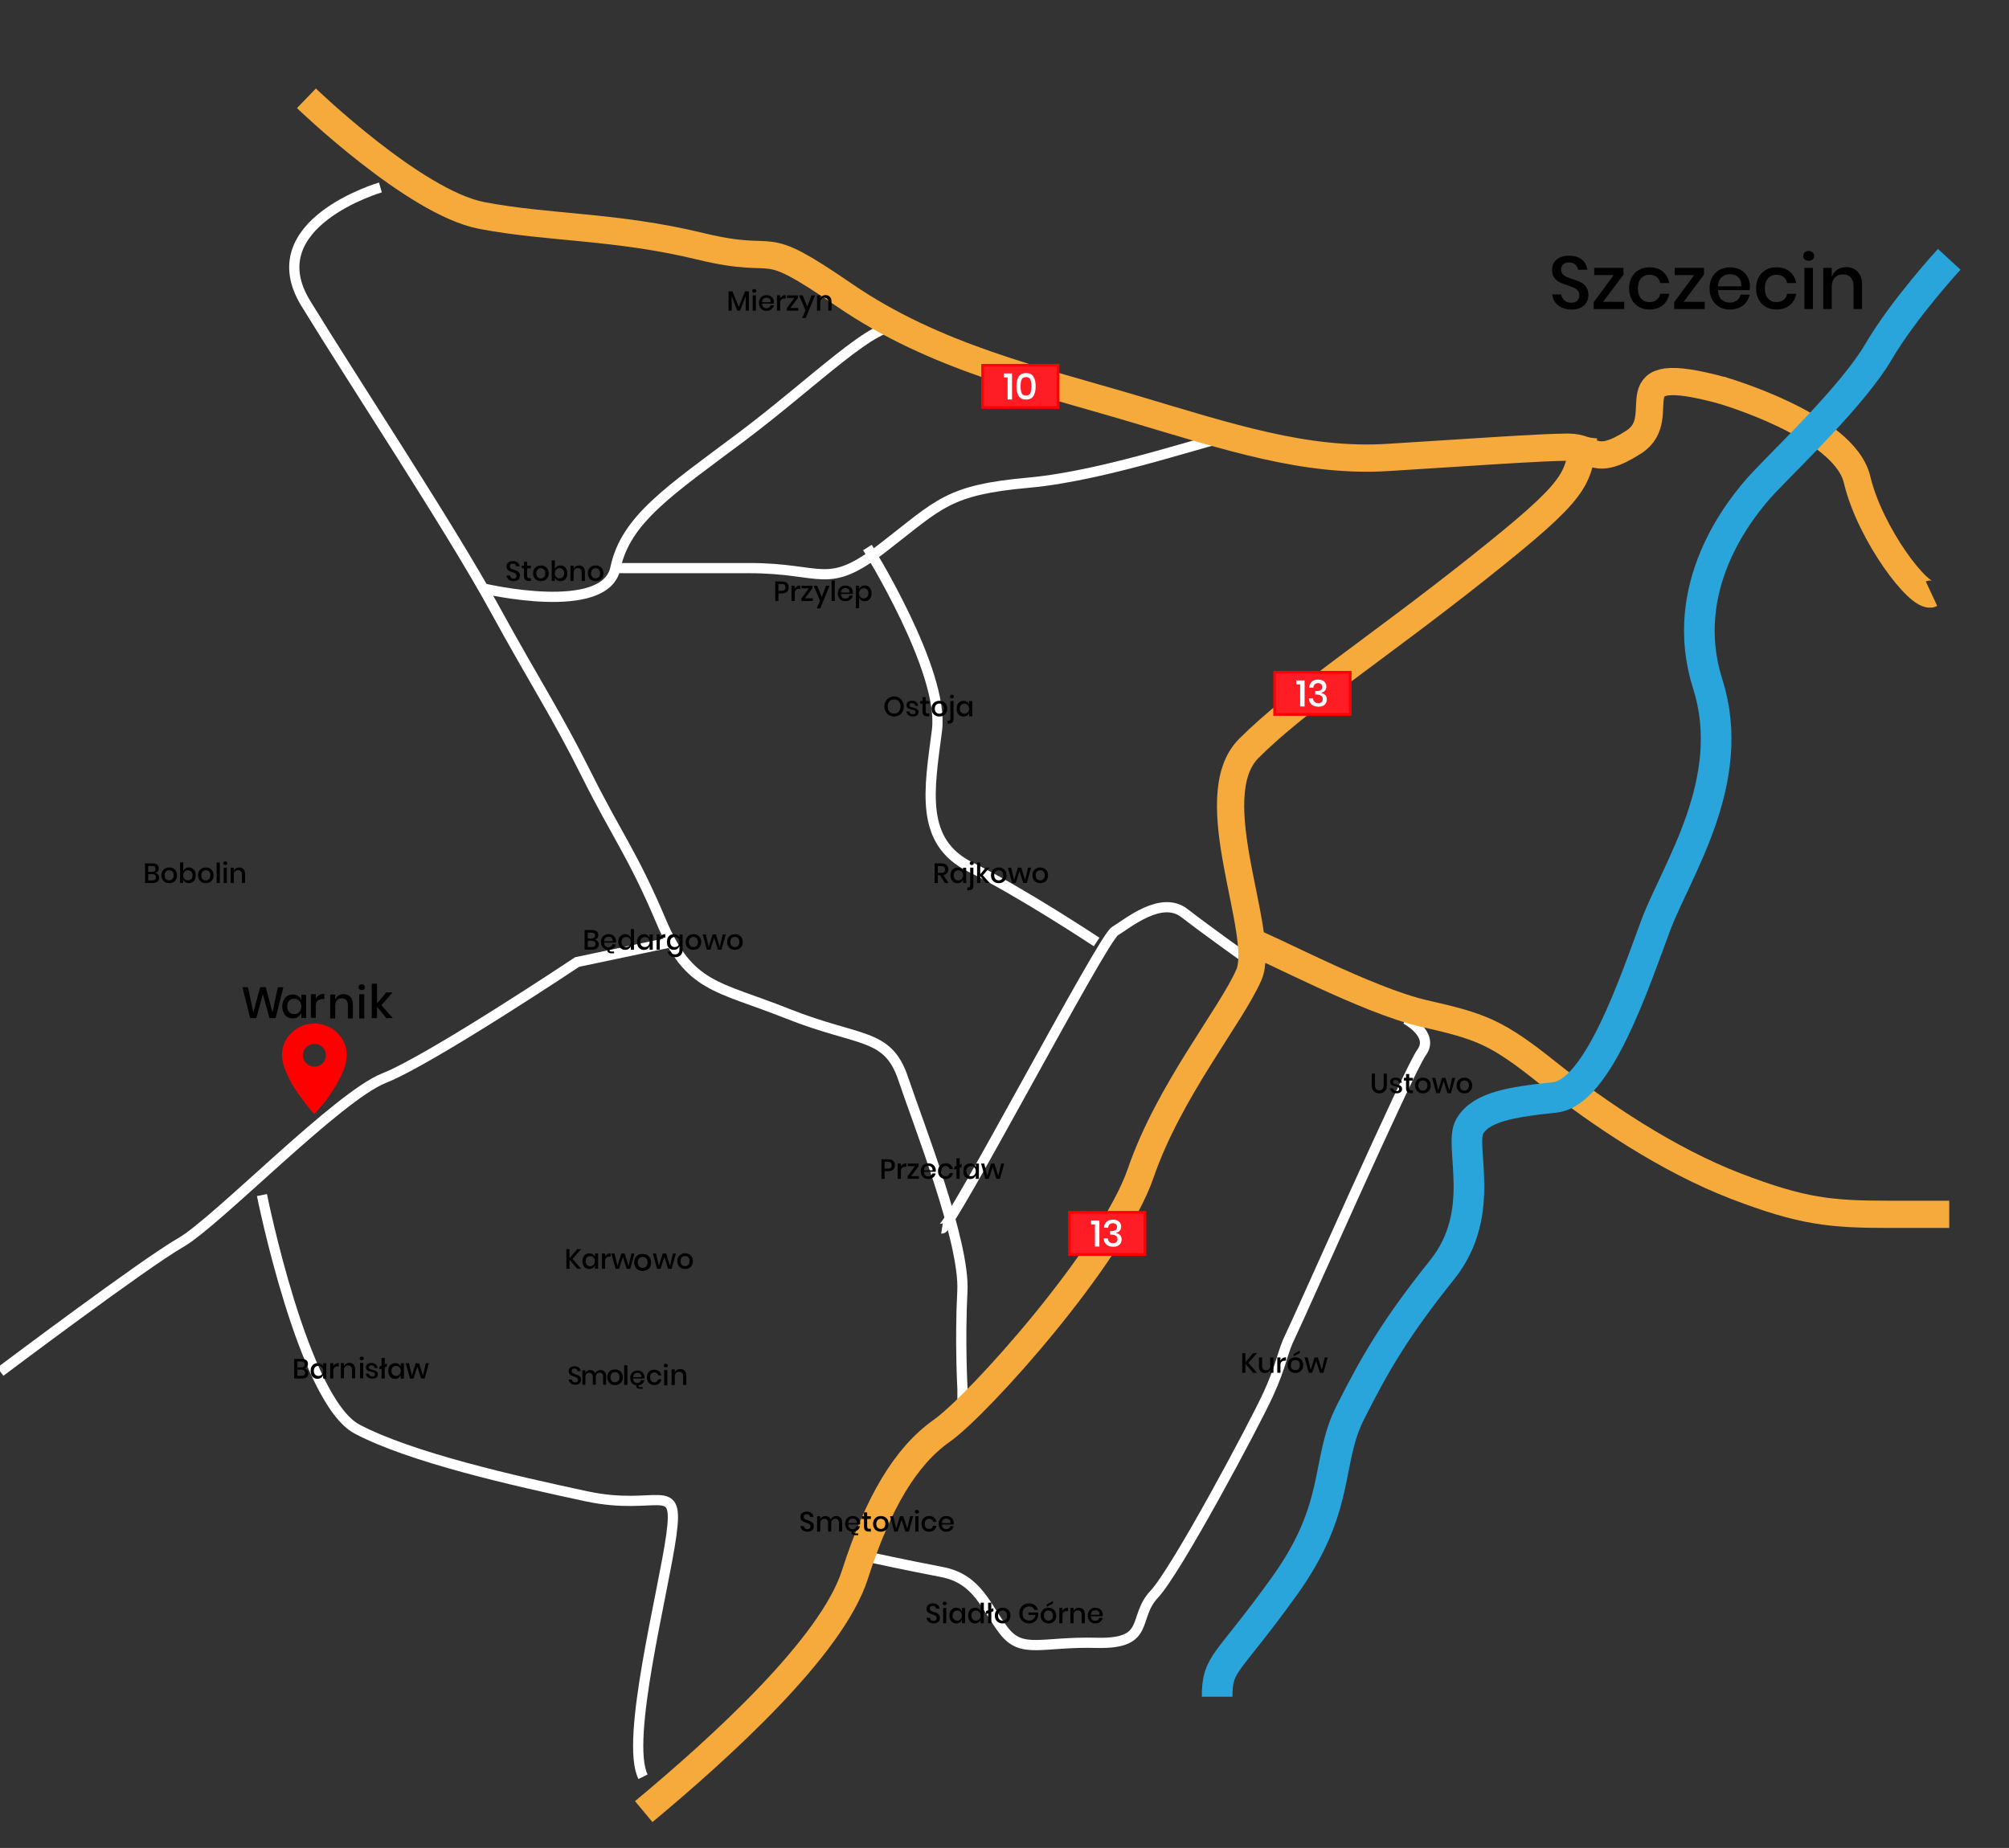 <?xml version="1.0" encoding="UTF-8"?>
<svg xmlns="http://www.w3.org/2000/svg" xmlns:svg="http://www.w3.org/2000/svg" width="589.94" height="542.73">
  <rect width="100%" height="100%" fill="#333333" stroke="none"/>
  <defs>
    <style>.cls-1{stroke:#fff;stroke-width:3px;}.cls-1,.cls-2,.cls-3,.cls-4{stroke-miterlimit:10;}.cls-1,.cls-3,.cls-4{fill:none;}.cls-2{fill:#ff1d25;stroke:red;stroke-width:.8px;}.cls-3{stroke:#f5aa3b;stroke-width:8px;}.cls-5,.cls-6,.cls-7{stroke-width:0px;}.cls-4{stroke:#29a5dc;stroke-width:9px;}.cls-6{fill:#fff;}.cls-7{fill:red;}</style>
  </defs>
  <g class="layer">
    <title>Layer 1</title>
    <path class="cls-1" d="m111.71,55.05s-36.29,10.59 -21.93,34.03c14.37,23.44 42.34,65.78 55.2,89.22c12.85,23.44 18.15,31 27.22,49.15c9.07,18.15 13.61,23.44 21.93,43.1c8.32,19.66 16.31,18.88 37.27,27.21c20.95,8.33 29.27,5.47 33.81,19c4.54,13.53 18.15,47.9 17.39,62.47c-0.76,14.57 0.03,28.73 0.03,28.73l0,6.97" id="svg_1" transform="matrix(1 0 0 1 0 0)"></path>
    <path class="cls-1" d="m76.92,350.98s12.1,60.4 27.98,68.76c15.88,8.36 46.12,15.17 67.3,19.71c21.17,4.54 27.22,-5.29 24.95,11.34c-2.27,16.63 -13.7,60.41 -8.32,71.03" id="svg_2" transform="matrix(1 0 0 1 0 0)"></path>
    <path class="cls-1" d="m0.1,402.86s42.34,-31.86 52.93,-37.9c10.59,-6.05 46.12,-42.94 59.73,-48.31c13.61,-5.37 56.71,-34.11 56.71,-34.11l27.94,-5.89" id="svg_3" transform="matrix(1 0 0 1 0 0)"></path>
    <path class="cls-1" d="m254.72,160.8s22.68,36.29 20.42,53.69s-5.23,32.72 9.86,40.18c15.09,7.46 37.02,21.99 37.02,21.99" id="svg_4"></path>
    <path class="cls-1" d="m276.61,360.8c2.4,0.38 47.01,-85.06 50.79,-87.33s13.61,-10.59 20.42,-5.29c6.81,5.29 19.61,14.37 19.61,14.37" id="svg_5"></path>
    <path class="cls-1" d="m142.19,172.88s35.5,8.34 38.52,-6.03c3.02,-14.37 15.88,-22.68 37.05,-38.56c21.17,-15.88 40.15,-35.07 46.3,-32.08" id="svg_6"></path>
    <path class="cls-1" d="m180.71,166.85l39.32,0c21.93,0 22.68,6.81 39.32,-6.05c16.63,-12.85 18.9,-16.9 42.72,-19.04s56.74,-14.12 59.18,-13.48" id="svg_7"></path>
    <path class="cls-3" d="m505.26,114.53s36.29,10.32 40.07,26.33c3.78,16.01 18.37,35.15 21.86,33.52" id="svg_8"></path>
    <path class="cls-5" d="m465.9,88.75c-0.37,0.65 -0.92,1.17 -1.67,1.57s-1.66,0.59 -2.74,0.59s-2,-0.19 -2.83,-0.56c-0.83,-0.37 -1.5,-0.9 -2,-1.57c-0.5,-0.67 -0.78,-1.45 -0.85,-2.32l2.67,0c0.07,0.67 0.36,1.25 0.87,1.73s1.18,0.72 2.03,0.72c0.76,0 1.35,-0.21 1.77,-0.61c0.42,-0.41 0.62,-0.94 0.62,-1.58c0,-0.56 -0.15,-1.01 -0.46,-1.37c-0.31,-0.36 -0.69,-0.64 -1.14,-0.84c-0.45,-0.21 -1.07,-0.44 -1.86,-0.7c-0.96,-0.31 -1.75,-0.61 -2.36,-0.92s-1.12,-0.75 -1.55,-1.34c-0.42,-0.58 -0.64,-1.35 -0.64,-2.3c0,-0.83 0.2,-1.56 0.61,-2.19c0.41,-0.63 0.99,-1.11 1.75,-1.46c0.76,-0.34 1.64,-0.51 2.63,-0.51c1.58,0 2.83,0.38 3.76,1.14c0.93,0.76 1.46,1.75 1.59,2.98l-2.7,0c-0.1,-0.58 -0.38,-1.09 -0.82,-1.5c-0.45,-0.42 -1.06,-0.62 -1.83,-0.62c-0.7,0 -1.26,0.18 -1.69,0.54s-0.64,0.87 -0.64,1.55c0,0.53 0.15,0.96 0.44,1.3c0.29,0.34 0.66,0.61 1.11,0.81s1.06,0.43 1.83,0.69c0.98,0.31 1.78,0.62 2.4,0.93c0.62,0.31 1.15,0.77 1.58,1.37c0.43,0.6 0.65,1.39 0.65,2.37c0,0.76 -0.18,1.47 -0.55,2.12l0.02,-0.02z" id="svg_9"></path>
    <path class="cls-5" d="m470.74,88.65l6.21,0l0,2.11l-8.97,0l0,-2l5.88,-7.98l-5.72,0l0,-2.11l8.59,0l0,2l-5.99,7.98z" id="svg_10"></path>
    <path class="cls-5" d="m488.26,79.76c1.02,0.83 1.66,1.95 1.91,3.37l-2.65,0c-0.15,-0.76 -0.5,-1.36 -1.06,-1.79c-0.56,-0.43 -1.27,-0.65 -2.12,-0.65c-0.96,0 -1.77,0.34 -2.41,1.02c-0.64,0.68 -0.96,1.68 -0.96,2.99s0.32,2.32 0.96,3c0.64,0.69 1.45,1.03 2.41,1.03c0.85,0 1.55,-0.22 2.12,-0.66s0.92,-1.04 1.06,-1.8l2.65,0c-0.25,1.42 -0.88,2.54 -1.91,3.38c-1.02,0.83 -2.32,1.25 -3.88,1.25c-1.17,0 -2.2,-0.25 -3.1,-0.75c-0.9,-0.5 -1.6,-1.21 -2.12,-2.15s-0.77,-2.04 -0.77,-3.31s0.25,-2.35 0.77,-3.29s1.22,-1.65 2.12,-2.15c0.9,-0.5 1.93,-0.75 3.1,-0.75c1.56,0 2.86,0.41 3.88,1.24l0,0.02z" id="svg_11"></path>
    <path class="cls-5" d="m494.38,88.65l6.21,0l0,2.11l-8.97,0l0,-2l5.88,-7.98l-5.72,0l0,-2.11l8.59,0l0,2l-5.99,7.98z" id="svg_12"></path>
    <path class="cls-5" d="m513.79,85.21l-9.3,0c0.04,1.24 0.39,2.16 1.03,2.76c0.64,0.6 1.44,0.9 2.39,0.9c0.83,0 1.54,-0.21 2.12,-0.64c0.58,-0.42 0.93,-0.99 1.06,-1.69l2.67,0c-0.16,0.85 -0.5,1.6 -1.01,2.26c-0.51,0.66 -1.18,1.17 -2,1.55c-0.82,0.37 -1.73,0.56 -2.74,0.56c-1.17,0 -2.2,-0.25 -3.1,-0.75c-0.9,-0.5 -1.6,-1.21 -2.12,-2.15s-0.77,-2.04 -0.77,-3.31s0.25,-2.35 0.77,-3.29s1.22,-1.65 2.12,-2.15c0.9,-0.5 1.93,-0.75 3.1,-0.75s2.22,0.25 3.1,0.73c0.88,0.49 1.56,1.16 2.04,2.02c0.47,0.85 0.71,1.81 0.71,2.86c0,0.41 -0.03,0.77 -0.09,1.07l0.02,0.02zm-2.84,-3.12c-0.3,-0.53 -0.71,-0.93 -1.23,-1.18c-0.52,-0.26 -1.09,-0.38 -1.7,-0.38c-0.98,0 -1.8,0.3 -2.46,0.9c-0.66,0.6 -1.02,1.48 -1.08,2.65l6.86,0c0.03,-0.79 -0.11,-1.45 -0.41,-1.98l0.02,-0.01z" id="svg_13"></path>
    <path class="cls-5" d="m525.54,79.76c1.02,0.83 1.66,1.95 1.91,3.37l-2.65,0c-0.15,-0.76 -0.5,-1.36 -1.06,-1.79c-0.56,-0.43 -1.27,-0.65 -2.12,-0.65c-0.96,0 -1.77,0.34 -2.41,1.02c-0.64,0.68 -0.96,1.68 -0.96,2.99s0.32,2.32 0.96,3c0.64,0.69 1.45,1.03 2.41,1.03c0.85,0 1.55,-0.22 2.12,-0.66s0.92,-1.04 1.06,-1.8l2.65,0c-0.25,1.42 -0.88,2.54 -1.91,3.38c-1.02,0.83 -2.32,1.25 -3.88,1.25c-1.17,0 -2.2,-0.25 -3.1,-0.75c-0.9,-0.5 -1.6,-1.21 -2.12,-2.15s-0.77,-2.04 -0.77,-3.31s0.25,-2.35 0.77,-3.29s1.22,-1.65 2.12,-2.15c0.9,-0.5 1.93,-0.75 3.1,-0.75c1.56,0 2.86,0.41 3.88,1.24l0,0.02z" id="svg_14"></path>
    <path class="cls-5" d="m529.95,74.12c0.29,-0.28 0.68,-0.42 1.16,-0.42s0.87,0.14 1.17,0.42c0.3,0.28 0.45,0.63 0.45,1.05s-0.15,0.77 -0.45,1.03c-0.3,0.26 -0.69,0.39 -1.17,0.39s-0.87,-0.13 -1.16,-0.39c-0.29,-0.26 -0.44,-0.61 -0.44,-1.03s0.15,-0.77 0.44,-1.05zm2.41,4.56l0,12.08l-2.5,0l0,-12.08l2.5,0z" id="svg_15"></path>
    <path class="cls-5" d="m545.52,79.84c0.85,0.91 1.27,2.2 1.27,3.88l0,7.04l-2.5,0l0,-6.78c0,-1.08 -0.28,-1.92 -0.83,-2.51s-1.32,-0.89 -2.28,-0.89s-1.79,0.32 -2.39,0.95c-0.6,0.64 -0.9,1.57 -0.9,2.8l0,6.42l-2.5,0l0,-12.08l2.5,0l0,2.65c0.32,-0.91 0.86,-1.61 1.62,-2.11c0.76,-0.5 1.64,-0.75 2.63,-0.75c1.4,0 2.53,0.45 3.38,1.36l0,0.02z" id="svg_16"></path>
    <path class="cls-5" d="m170.46,405.96c-0.13,0.23 -0.32,0.4 -0.57,0.54c-0.26,0.14 -0.57,0.2 -0.94,0.2s-0.69,-0.07 -0.97,-0.19c-0.29,-0.13 -0.51,-0.31 -0.69,-0.54s-0.27,-0.49 -0.29,-0.8l0.92,0c0.03,0.23 0.13,0.43 0.3,0.59c0.17,0.16 0.41,0.25 0.7,0.25c0.26,0 0.46,-0.07 0.6,-0.21c0.14,-0.14 0.21,-0.32 0.21,-0.54c0,-0.19 -0.05,-0.35 -0.16,-0.47s-0.24,-0.22 -0.39,-0.29c-0.15,-0.07 -0.37,-0.15 -0.64,-0.24c-0.33,-0.1 -0.6,-0.21 -0.81,-0.32s-0.38,-0.26 -0.53,-0.46c-0.14,-0.2 -0.22,-0.46 -0.22,-0.79c0,-0.29 0.07,-0.54 0.21,-0.75c0.14,-0.21 0.34,-0.38 0.6,-0.5c0.26,-0.12 0.56,-0.18 0.9,-0.18c0.54,0 0.97,0.13 1.29,0.39s0.5,0.6 0.54,1.02l-0.92,0c-0.03,-0.2 -0.13,-0.37 -0.28,-0.52s-0.36,-0.21 -0.63,-0.21c-0.24,0 -0.43,0.06 -0.58,0.18s-0.22,0.3 -0.22,0.53c0,0.18 0.05,0.33 0.15,0.45c0.1,0.12 0.23,0.21 0.38,0.28s0.36,0.15 0.63,0.24c0.34,0.1 0.61,0.21 0.82,0.32s0.4,0.26 0.54,0.47c0.15,0.2 0.22,0.48 0.22,0.81c0,0.26 -0.06,0.51 -0.19,0.73l0,0.01l0.02,0z" id="svg_17" transform="matrix(1 0 0 1 0 0)"></path>
    <path class="cls-5" d="m177.54,402.85c0.3,0.32 0.45,0.77 0.45,1.36l0,2.47l-0.88,0l0,-2.38c0,-0.37 -0.09,-0.66 -0.28,-0.86c-0.19,-0.2 -0.44,-0.3 -0.76,-0.3c-0.34,0 -0.62,0.11 -0.82,0.33c-0.2,0.22 -0.3,0.54 -0.3,0.96l0,2.26l-0.88,0l0,-2.38c0,-0.37 -0.09,-0.66 -0.28,-0.86c-0.19,-0.2 -0.44,-0.3 -0.77,-0.3c-0.34,0 -0.62,0.11 -0.82,0.33c-0.2,0.22 -0.3,0.54 -0.3,0.96l0,2.26l-0.88,0l0,-4.25l0.88,0l0,0.88c0.11,-0.31 0.29,-0.55 0.54,-0.71c0.25,-0.16 0.55,-0.25 0.88,-0.25s0.66,0.09 0.92,0.26c0.26,0.17 0.45,0.43 0.57,0.76c0.12,-0.32 0.32,-0.57 0.59,-0.75c0.27,-0.18 0.58,-0.27 0.92,-0.27c0.5,0 0.91,0.16 1.21,0.48l0,0.02l0.01,-0.02z" id="svg_18" transform="matrix(1 0 0 1 0 0)"></path>
    <path class="cls-5" d="m189.99,368.56c0.38,0.2 0.67,0.49 0.89,0.87c0.21,0.38 0.32,0.82 0.32,1.33s-0.1,0.96 -0.32,1.34c-0.21,0.38 -0.51,0.67 -0.89,0.87c-0.38,0.2 -0.8,0.3 -1.28,0.3s-0.89,-0.1 -1.27,-0.3c-0.38,-0.2 -0.67,-0.49 -0.89,-0.87c-0.21,-0.38 -0.32,-0.82 -0.32,-1.33s0.11,-0.95 0.32,-1.33s0.51,-0.67 0.89,-0.87c0.38,-0.2 0.8,-0.3 1.27,-0.3s0.9,0.1 1.28,0.3l0,-0.01zm-1.99,0.75c-0.22,0.12 -0.39,0.3 -0.52,0.54c-0.14,0.25 -0.2,0.54 -0.2,0.9s0.06,0.66 0.2,0.91c0.14,0.24 0.31,0.42 0.52,0.54c0.22,0.12 0.46,0.17 0.72,0.17s0.5,-0.06 0.72,-0.17c0.22,-0.12 0.39,-0.3 0.52,-0.54s0.2,-0.54 0.2,-0.91s-0.06,-0.65 -0.2,-0.9s-0.31,-0.43 -0.52,-0.54c-0.22,-0.12 -0.46,-0.17 -0.72,-0.17s-0.5,0.06 -0.72,0.17z" id="svg_19" transform="matrix(1 0 0 1 0 0)"></path>
    <path class="cls-5" d="m184.23,400.97l0,5.78l-0.94,0l0,-5.78l0.94,0z" id="svg_20"></path>
    <path class="cls-5" d="m189.22,404.86l-3.3,0c0.02,0.44 0.14,0.76 0.37,0.98c0.23,0.22 0.52,0.32 0.85,0.32c0.29,0 0.55,-0.07 0.74,-0.23c0.2,-0.15 0.32,-0.36 0.37,-0.59l0.95,0c-0.07,0.38 -0.25,0.72 -0.53,1c-0.28,0.27 -0.64,0.44 -1.06,0.51c-0.12,0.02 -0.17,0.08 -0.17,0.19s0.05,0.18 0.15,0.24s0.22,0.09 0.38,0.09l0.74,0l0,0.5l-0.86,0c-0.29,0 -0.54,-0.07 -0.73,-0.22c-0.19,-0.15 -0.29,-0.36 -0.29,-0.62l0,-0.17c-0.53,-0.06 -0.97,-0.29 -1.29,-0.67s-0.48,-0.88 -0.48,-1.49c0,-0.44 0.09,-0.83 0.27,-1.16s0.43,-0.58 0.75,-0.76c0.32,-0.17 0.68,-0.26 1.11,-0.26s0.79,0.08 1.11,0.26s0.56,0.41 0.72,0.71c0.17,0.3 0.26,0.64 0.26,1.01c0,0.15 -0.01,0.27 -0.03,0.38l-0.01,-0.02l-0.01,-0.01zm-1,-1.11c-0.11,-0.19 -0.25,-0.33 -0.44,-0.42c-0.18,-0.09 -0.38,-0.14 -0.6,-0.14c-0.35,0 -0.64,0.11 -0.87,0.32c-0.23,0.21 -0.36,0.53 -0.38,0.94l2.43,0c0.01,-0.27 -0.04,-0.52 -0.15,-0.7l0.01,0z" id="svg_21" transform="matrix(1 0 0 1 0 0)"></path>
    <path class="cls-5" d="m193.53,402.74c0.37,0.3 0.6,0.7 0.69,1.22l-0.96,0c-0.05,-0.27 -0.18,-0.49 -0.38,-0.65c-0.2,-0.16 -0.46,-0.23 -0.77,-0.23c-0.35,0 -0.64,0.12 -0.87,0.37c-0.23,0.25 -0.35,0.6 -0.35,1.08s0.12,0.84 0.35,1.09s0.52,0.37 0.87,0.37c0.31,0 0.56,-0.08 0.77,-0.24c0.2,-0.16 0.33,-0.37 0.38,-0.65l0.96,0c-0.09,0.51 -0.32,0.92 -0.69,1.22c-0.37,0.3 -0.84,0.45 -1.4,0.45c-0.42,0 -0.8,-0.09 -1.12,-0.27c-0.32,-0.18 -0.58,-0.44 -0.77,-0.78c-0.18,-0.34 -0.27,-0.73 -0.27,-1.2s0.09,-0.85 0.27,-1.19s0.44,-0.59 0.77,-0.78c0.32,-0.18 0.7,-0.27 1.12,-0.27c0.57,0 1.03,0.15 1.4,0.45l0,-0.01l0,0.03z" id="svg_22" transform="matrix(1 0 0 1 0 0)"></path>
    <path class="cls-5" d="m105.77,398.55c0.11,-0.1 0.25,-0.16 0.44,-0.16s0.33,0.05 0.44,0.16c0.11,0.1 0.17,0.23 0.17,0.4s-0.05,0.29 -0.17,0.39c-0.11,0.1 -0.26,0.15 -0.44,0.15s-0.33,-0.05 -0.44,-0.15s-0.16,-0.23 -0.16,-0.39s0.05,-0.29 0.16,-0.4zm0.9,1.72l0,4.54l-0.94,0l0,-4.54l0.94,0z" id="svg_23" transform="matrix(1 0 0 1 0 0)"></path>
    <path class="cls-5" d="m103.82,400.76c0.31,0.34 0.47,0.81 0.47,1.43l0,2.6l-0.92,0l0,-2.5c0,-0.4 -0.1,-0.71 -0.31,-0.93c-0.21,-0.22 -0.49,-0.33 -0.84,-0.33s-0.66,0.12 -0.88,0.35c-0.22,0.24 -0.33,0.58 -0.33,1.04l0,2.37l-0.92,0l0,-4.46l0.92,0l0,0.98c0.12,-0.34 0.32,-0.59 0.6,-0.78c0.28,-0.18 0.6,-0.28 0.97,-0.28c0.52,0 0.94,0.17 1.25,0.5l-0.01,0.01z" id="svg_24" transform="matrix(1 0 0 1 0 0)"></path>
    <path class="cls-5" d="m168.11,369.72l2.54,2.91l-1.13,0l-2.28,-2.67l0,2.67l-0.93,0l0,-5.76l0.93,0l0,2.64l2.29,-2.64l1.13,0l-2.54,2.85l-0.01,0z" id="svg_25" transform="matrix(1 0 0 1 0 0)"></path>
    <path class="cls-5" d="m174.09,368.38c0.29,0.2 0.49,0.47 0.61,0.8l0,-1.04l0.93,0l0,4.5l-0.93,0l0,-1.04c-0.12,0.33 -0.32,0.6 -0.61,0.8c-0.29,0.2 -0.64,0.3 -1.04,0.3s-0.74,-0.09 -1.05,-0.28c-0.31,-0.18 -0.55,-0.45 -0.72,-0.8c-0.17,-0.35 -0.26,-0.76 -0.26,-1.23s0.09,-0.88 0.26,-1.22c0.17,-0.35 0.42,-0.62 0.72,-0.8c0.31,-0.18 0.66,-0.28 1.05,-0.28s0.76,0.1 1.04,0.3l0,-0.01zm-1.75,0.91c-0.25,0.26 -0.37,0.63 -0.37,1.09s0.12,0.83 0.37,1.09c0.25,0.26 0.58,0.4 0.99,0.4c0.26,0 0.5,-0.06 0.7,-0.18c0.21,-0.12 0.37,-0.29 0.49,-0.52c0.12,-0.22 0.18,-0.48 0.18,-0.78s-0.06,-0.55 -0.18,-0.78c-0.12,-0.23 -0.28,-0.4 -0.49,-0.52c-0.21,-0.12 -0.44,-0.18 -0.7,-0.18c-0.41,0 -0.74,0.13 -0.99,0.4l0,-0.02z" id="svg_26" transform="matrix(1 0 0 1 0 0)"></path>
    <path class="cls-5" d="m178.33,368.32c0.28,-0.17 0.61,-0.26 0.98,-0.26l0,1.01l-0.28,0c-0.41,0 -0.74,0.1 -0.98,0.3c-0.25,0.2 -0.37,0.53 -0.37,0.98l0,2.28l-0.93,0l0,-4.5l0.93,0l0,0.88c0.15,-0.29 0.37,-0.53 0.65,-0.7l0,0.01z" id="svg_27"></path>
    <path class="cls-5" d="m186.31,368.14l-1.25,4.5l-1.03,0l-1.11,-3.48l-1.13,3.48l-1.02,0l-1.25,-4.5l0.94,0l0.86,3.64l1.13,-3.64l0.98,0l1.14,3.64l0.86,-3.64l0.88,0z" id="svg_28"></path>
    <path class="cls-5" d="m181.77,402.46c0.35,0.19 0.62,0.45 0.82,0.8c0.2,0.35 0.29,0.76 0.29,1.22s-0.1,0.88 -0.29,1.23c-0.2,0.35 -0.47,0.62 -0.82,0.8c-0.35,0.19 -0.74,0.28 -1.17,0.28s-0.83,-0.09 -1.17,-0.28c-0.35,-0.18 -0.62,-0.45 -0.82,-0.8c-0.2,-0.35 -0.3,-0.76 -0.3,-1.23s0.1,-0.88 0.3,-1.22c0.2,-0.35 0.47,-0.62 0.82,-0.8c0.34,-0.18 0.74,-0.28 1.17,-0.28s0.83,0.09 1.17,0.28zm-1.84,0.69c-0.2,0.11 -0.36,0.28 -0.49,0.5c-0.12,0.23 -0.18,0.5 -0.18,0.83s0.06,0.61 0.18,0.83c0.12,0.22 0.28,0.39 0.49,0.5c0.2,0.11 0.42,0.16 0.66,0.16s0.46,-0.05 0.66,-0.16c0.2,-0.11 0.36,-0.28 0.49,-0.5c0.12,-0.22 0.18,-0.5 0.18,-0.83s-0.06,-0.6 -0.18,-0.83c-0.12,-0.23 -0.28,-0.39 -0.49,-0.5c-0.2,-0.11 -0.42,-0.16 -0.66,-0.16s-0.46,0.05 -0.66,0.16z" id="svg_29" transform="matrix(1 0 0 1 0 0)"></path>
    <path class="cls-5" d="m198.48,368.14l-1.25,4.5l-1.03,0l-1.11,-3.48l-1.13,3.48l-1.02,0l-1.25,-4.5l0.94,0l0.86,3.64l1.13,-3.64l0.98,0l1.14,3.64l0.86,-3.64l0.88,0z" id="svg_30"></path>
    <path class="cls-5" d="m202.35,368.36c0.35,0.19 0.62,0.45 0.82,0.8c0.2,0.35 0.29,0.76 0.29,1.22s-0.1,0.88 -0.29,1.23c-0.2,0.35 -0.47,0.62 -0.82,0.8c-0.35,0.19 -0.74,0.28 -1.17,0.28s-0.83,-0.09 -1.17,-0.28c-0.35,-0.18 -0.62,-0.45 -0.82,-0.8c-0.2,-0.35 -0.3,-0.76 -0.3,-1.23s0.1,-0.88 0.3,-1.22c0.2,-0.35 0.47,-0.62 0.82,-0.8c0.34,-0.18 0.74,-0.28 1.17,-0.28s0.83,0.09 1.17,0.28zm-1.84,0.69c-0.2,0.11 -0.36,0.28 -0.49,0.5c-0.12,0.23 -0.18,0.5 -0.18,0.83s0.06,0.61 0.18,0.83c0.12,0.22 0.28,0.39 0.49,0.5c0.2,0.11 0.42,0.16 0.66,0.16s0.46,-0.05 0.66,-0.16c0.2,-0.11 0.36,-0.28 0.49,-0.5c0.12,-0.22 0.18,-0.5 0.18,-0.83s-0.06,-0.6 -0.18,-0.83c-0.12,-0.23 -0.28,-0.39 -0.49,-0.5c-0.2,-0.11 -0.42,-0.16 -0.66,-0.16s-0.46,0.05 -0.66,0.16z" id="svg_31"></path>
    <path class="cls-5" d="m83.2,289.93l-2.27,9.09l-1.8,0l-1.93,-7.04l-1.93,7.04l-1.8,0l-2.27,-9.09l1.61,0l1.58,7.41l2.01,-7.41l1.63,0l1.99,7.41l1.58,-7.41l1.61,0z" id="svg_32"></path>
    <path class="cls-5" d="m87.56,292.52c0.44,0.3 0.75,0.71 0.93,1.22l0,-1.58l1.41,0l0,6.84l-1.41,0l0,-1.58c-0.18,0.5 -0.49,0.91 -0.93,1.22c-0.44,0.3 -0.97,0.46 -1.58,0.46s-1.13,-0.14 -1.6,-0.43c-0.47,-0.27 -0.84,-0.68 -1.09,-1.22c-0.26,-0.53 -0.4,-1.16 -0.4,-1.87s0.14,-1.34 0.4,-1.86c0.26,-0.53 0.64,-0.94 1.09,-1.22c0.47,-0.27 1,-0.43 1.6,-0.43s1.16,0.15 1.58,0.46l0,-0.02zm-2.66,1.38c-0.38,0.4 -0.56,0.96 -0.56,1.66s0.18,1.26 0.56,1.66c0.38,0.4 0.88,0.61 1.51,0.61c0.4,0 0.76,-0.09 1.06,-0.27c0.32,-0.18 0.56,-0.44 0.75,-0.79c0.18,-0.33 0.27,-0.73 0.27,-1.19s-0.09,-0.84 -0.27,-1.19c-0.18,-0.35 -0.43,-0.61 -0.75,-0.79c-0.32,-0.18 -0.67,-0.27 -1.06,-0.27c-0.62,0 -1.13,0.2 -1.51,0.61l0,-0.03z" id="svg_33"></path>
    <path class="cls-5" d="m93.73,292.26c0.43,-0.26 0.94,-0.4 1.52,-0.4l0,1.56l-0.43,0c-0.63,0 -1.14,0.15 -1.52,0.46c-0.39,0.31 -0.57,0.82 -0.57,1.52l0,3.53l-1.44,0l0,-6.96l1.44,0l0,1.36c0.23,-0.45 0.57,-0.82 1.01,-1.08l0,0.02z" id="svg_34"></path>
    <path class="cls-5" d="m102.88,292.76c0.5,0.53 0.74,1.28 0.74,2.26l0,4.1l-1.46,0l0,-3.95c0,-0.63 -0.16,-1.11 -0.49,-1.46c-0.33,-0.34 -0.77,-0.52 -1.33,-0.52s-1.05,0.19 -1.39,0.56c-0.34,0.38 -0.52,0.91 -0.52,1.63l0,3.74l-1.46,0l0,-7.05l1.46,0l0,1.55c0.19,-0.53 0.5,-0.94 0.94,-1.22c0.44,-0.3 0.96,-0.44 1.53,-0.44c0.81,0 1.47,0.27 1.97,0.8l0,-0.02z" id="svg_35"></path>
    <path class="cls-5" d="m105.53,289.31c0.17,-0.16 0.4,-0.24 0.68,-0.24s0.52,0.08 0.7,0.24c0.17,0.16 0.27,0.36 0.27,0.62s-0.1,0.46 -0.27,0.6c-0.17,0.16 -0.41,0.24 -0.7,0.24s-0.51,-0.08 -0.68,-0.24c-0.17,-0.16 -0.25,-0.36 -0.25,-0.6s0.08,-0.46 0.25,-0.62zm1.43,2.69l0,7.13l-1.47,0l0,-7.13l1.47,0z" id="svg_36"></path>
    <path class="cls-5" d="m113.43,299.02l-2.71,-3.35l0,3.35l-1.56,0l0,-10.12l1.56,0l0,5.8l2.68,-3.22l1.88,0l-3.28,3.75l3.37,3.79l-1.93,0z" id="svg_37"></path>
    <path class="cls-5" d="m46.43,256.86c0.21,0.26 0.32,0.57 0.32,0.91c0,0.48 -0.16,0.86 -0.48,1.14c-0.32,0.28 -0.79,0.42 -1.4,0.42l-2.29,0l0,-5.76l2.25,0c0.58,0 1.02,0.13 1.33,0.39c0.31,0.26 0.46,0.61 0.46,1.07c0,0.36 -0.1,0.66 -0.29,0.89s-0.44,0.38 -0.75,0.45c0.35,0.07 0.63,0.24 0.84,0.5l0.01,-0.01zm-2.92,-0.81l1.15,0c0.33,0 0.58,-0.08 0.75,-0.23c0.17,-0.15 0.26,-0.36 0.26,-0.64s-0.09,-0.48 -0.26,-0.63c-0.17,-0.15 -0.43,-0.23 -0.78,-0.23l-1.12,0l0,1.72l0,0.01zm2,2.27c0.19,-0.16 0.29,-0.38 0.29,-0.67s-0.1,-0.51 -0.29,-0.68c-0.2,-0.16 -0.47,-0.25 -0.82,-0.25l-1.17,0l0,1.84l1.18,0c0.35,0 0.63,-0.08 0.82,-0.24l-0.01,0z" id="svg_38"></path>
    <path class="cls-5" d="m50.86,255.05c0.35,0.19 0.62,0.45 0.82,0.8c0.2,0.35 0.29,0.76 0.29,1.22s-0.1,0.88 -0.29,1.23c-0.2,0.35 -0.47,0.62 -0.82,0.8c-0.35,0.19 -0.74,0.28 -1.17,0.28s-0.83,-0.09 -1.17,-0.28c-0.35,-0.18 -0.62,-0.45 -0.82,-0.8c-0.2,-0.35 -0.3,-0.76 -0.3,-1.23s0.1,-0.88 0.3,-1.22c0.2,-0.35 0.47,-0.62 0.82,-0.8c0.34,-0.18 0.74,-0.28 1.17,-0.28s0.83,0.09 1.17,0.28zm-1.84,0.69c-0.2,0.11 -0.36,0.28 -0.49,0.5c-0.12,0.23 -0.18,0.5 -0.18,0.83s0.06,0.61 0.18,0.83c0.12,0.22 0.28,0.39 0.49,0.5c0.2,0.11 0.42,0.16 0.66,0.16s0.46,-0.05 0.66,-0.16c0.2,-0.11 0.36,-0.28 0.49,-0.5c0.12,-0.22 0.18,-0.5 0.18,-0.83s-0.06,-0.6 -0.18,-0.83c-0.12,-0.23 -0.28,-0.39 -0.49,-0.5c-0.2,-0.11 -0.42,-0.16 -0.66,-0.16s-0.46,0.05 -0.66,0.16z" id="svg_39"></path>
    <path class="cls-5" d="m56.5,255.05c0.31,0.19 0.55,0.45 0.72,0.8c0.17,0.35 0.26,0.76 0.26,1.22s-0.09,0.88 -0.26,1.23c-0.17,0.35 -0.41,0.62 -0.72,0.8c-0.31,0.19 -0.66,0.28 -1.05,0.28s-0.76,-0.1 -1.04,-0.3s-0.49,-0.47 -0.6,-0.8l0,1.04l-0.93,0l0,-6.04l0.93,0l0,2.59c0.12,-0.33 0.32,-0.6 0.6,-0.8c0.29,-0.2 0.64,-0.3 1.04,-0.3s0.74,0.09 1.05,0.28zm-2.04,0.72c-0.21,0.12 -0.37,0.3 -0.49,0.52s-0.18,0.49 -0.18,0.78s0.06,0.56 0.18,0.78c0.12,0.22 0.28,0.4 0.49,0.52c0.21,0.12 0.44,0.18 0.7,0.18c0.41,0 0.75,-0.13 1,-0.4s0.38,-0.63 0.38,-1.09s-0.12,-0.82 -0.38,-1.08s-0.58,-0.4 -1,-0.4c-0.26,0 -0.5,0.06 -0.7,0.18l0,0.01z" id="svg_40"></path>
    <path class="cls-5" d="m61.61,255.05c0.35,0.19 0.62,0.45 0.82,0.8c0.2,0.35 0.29,0.76 0.29,1.22s-0.1,0.88 -0.29,1.23c-0.2,0.35 -0.47,0.62 -0.82,0.8c-0.35,0.19 -0.74,0.28 -1.17,0.28s-0.83,-0.09 -1.17,-0.28c-0.35,-0.18 -0.62,-0.45 -0.82,-0.8c-0.2,-0.35 -0.3,-0.76 -0.3,-1.23s0.1,-0.88 0.3,-1.22c0.2,-0.35 0.47,-0.62 0.82,-0.8c0.34,-0.18 0.74,-0.28 1.17,-0.28s0.83,0.09 1.17,0.28zm-1.84,0.69c-0.2,0.11 -0.36,0.28 -0.49,0.5c-0.12,0.23 -0.18,0.5 -0.18,0.83s0.06,0.61 0.18,0.83c0.12,0.22 0.28,0.39 0.49,0.5c0.2,0.11 0.42,0.16 0.66,0.16s0.46,-0.05 0.66,-0.16c0.2,-0.11 0.36,-0.28 0.49,-0.5c0.12,-0.22 0.18,-0.5 0.18,-0.83s-0.06,-0.6 -0.18,-0.83c-0.12,-0.23 -0.28,-0.39 -0.49,-0.5c-0.2,-0.11 -0.42,-0.16 -0.66,-0.16s-0.46,0.05 -0.66,0.16z" id="svg_41"></path>
    <path class="cls-5" d="m64.55,253.29l0,6.04l-0.93,0l0,-6.04l0.93,0z" id="svg_42"></path>
    <path class="cls-5" d="m65.71,253.14c0.11,-0.1 0.25,-0.15 0.43,-0.15s0.33,0.05 0.44,0.15c0.11,0.1 0.17,0.23 0.17,0.39s-0.06,0.29 -0.17,0.38c-0.11,0.1 -0.26,0.15 -0.44,0.15s-0.32,-0.05 -0.43,-0.15c-0.11,-0.1 -0.16,-0.23 -0.16,-0.38s0.05,-0.29 0.16,-0.39zm0.9,1.7l0,4.5l-0.93,0l0,-4.5l0.93,0z" id="svg_43"></path>
    <path class="cls-5" d="m71.5,255.27c0.32,0.34 0.47,0.82 0.47,1.44l0,2.62l-0.93,0l0,-2.52c0,-0.4 -0.1,-0.71 -0.31,-0.93c-0.21,-0.22 -0.49,-0.33 -0.85,-0.33s-0.67,0.12 -0.89,0.36c-0.22,0.24 -0.33,0.58 -0.33,1.04l0,2.39l-0.93,0l0,-4.5l0.93,0l0,0.99c0.12,-0.34 0.32,-0.6 0.6,-0.78c0.28,-0.19 0.61,-0.28 0.98,-0.28c0.52,0 0.94,0.17 1.26,0.51l0,-0.01z" id="svg_44"></path>
    <path class="cls-5" d="m175.51,276.44c0.21,0.26 0.32,0.57 0.32,0.91c0,0.48 -0.16,0.86 -0.48,1.14c-0.32,0.28 -0.79,0.42 -1.4,0.42l-2.29,0l0,-5.76l2.25,0c0.58,0 1.02,0.13 1.33,0.39c0.31,0.26 0.46,0.61 0.46,1.07c0,0.36 -0.1,0.66 -0.29,0.89s-0.44,0.38 -0.75,0.45c0.35,0.07 0.63,0.24 0.84,0.5l0.01,-0.01zm-2.92,-0.81l1.15,0c0.33,0 0.58,-0.08 0.75,-0.23c0.17,-0.15 0.26,-0.36 0.26,-0.64s-0.09,-0.48 -0.26,-0.63c-0.17,-0.15 -0.43,-0.23 -0.78,-0.23l-1.12,0l0,1.72l0,0.01zm2,2.27c0.19,-0.16 0.29,-0.38 0.29,-0.67s-0.1,-0.51 -0.29,-0.68c-0.2,-0.16 -0.47,-0.25 -0.82,-0.25l-1.17,0l0,1.84l1.18,0c0.35,0 0.63,-0.08 0.82,-0.24l-0.01,0z" id="svg_45"></path>
    <path class="cls-5" d="m180.85,276.85l-3.46,0c0.02,0.46 0.15,0.8 0.39,1.02c0.24,0.23 0.54,0.34 0.89,0.34c0.31,0 0.57,-0.08 0.78,-0.24c0.21,-0.16 0.34,-0.37 0.39,-0.63l1,0c-0.08,0.41 -0.26,0.75 -0.56,1.04c-0.3,0.29 -0.67,0.46 -1.11,0.53c-0.12,0.02 -0.19,0.09 -0.19,0.2c0,0.1 0.05,0.19 0.15,0.25s0.23,0.1 0.41,0.1l0.78,0l0,0.52l-0.91,0c-0.31,0 -0.57,-0.08 -0.77,-0.23c-0.2,-0.15 -0.3,-0.37 -0.3,-0.65l0,-0.18c-0.56,-0.07 -1.01,-0.31 -1.35,-0.71c-0.34,-0.4 -0.51,-0.92 -0.51,-1.56c0,-0.47 0.09,-0.88 0.29,-1.22c0.19,-0.35 0.45,-0.62 0.79,-0.8c0.33,-0.18 0.72,-0.28 1.15,-0.28s0.83,0.09 1.16,0.27c0.33,0.18 0.58,0.43 0.76,0.75s0.27,0.67 0.27,1.07c0,0.15 -0.01,0.29 -0.03,0.4l-0.02,0.01zm-1.06,-1.16c-0.11,-0.2 -0.26,-0.34 -0.46,-0.44c-0.19,-0.09 -0.4,-0.14 -0.63,-0.14c-0.36,0 -0.67,0.11 -0.91,0.33c-0.24,0.22 -0.38,0.55 -0.4,0.99l2.55,0c0.01,-0.29 -0.04,-0.54 -0.15,-0.74z" id="svg_46"></path>
    <path class="cls-5" d="m184.63,274.66c0.29,0.2 0.49,0.47 0.6,0.8l0,-2.59l0.94,0l0,6.04l-0.94,0l0,-1.04c-0.11,0.33 -0.32,0.6 -0.6,0.8c-0.29,0.2 -0.64,0.3 -1.04,0.3s-0.74,-0.09 -1.05,-0.28c-0.31,-0.18 -0.55,-0.45 -0.72,-0.8c-0.17,-0.35 -0.26,-0.76 -0.26,-1.23s0.09,-0.88 0.26,-1.22c0.17,-0.35 0.42,-0.62 0.72,-0.8c0.31,-0.18 0.66,-0.28 1.05,-0.28s0.76,0.1 1.04,0.3zm-1.75,0.91c-0.25,0.26 -0.37,0.63 -0.37,1.09s0.12,0.83 0.37,1.09c0.25,0.26 0.58,0.4 0.99,0.4c0.26,0 0.5,-0.06 0.7,-0.18c0.21,-0.12 0.37,-0.29 0.49,-0.52c0.12,-0.22 0.18,-0.48 0.18,-0.78s-0.06,-0.55 -0.18,-0.78c-0.12,-0.23 -0.28,-0.4 -0.49,-0.52c-0.21,-0.12 -0.44,-0.18 -0.7,-0.18c-0.41,0 -0.74,0.13 -0.99,0.4l0,-0.02z" id="svg_47"></path>
    <path class="cls-5" d="m190.14,274.66c0.29,0.2 0.49,0.47 0.61,0.8l0,-1.04l0.93,0l0,4.5l-0.93,0l0,-1.04c-0.12,0.33 -0.32,0.6 -0.61,0.8c-0.29,0.2 -0.64,0.3 -1.04,0.3s-0.74,-0.09 -1.05,-0.28c-0.31,-0.18 -0.55,-0.45 -0.72,-0.8c-0.17,-0.35 -0.26,-0.76 -0.26,-1.23s0.09,-0.88 0.26,-1.22c0.17,-0.35 0.42,-0.62 0.72,-0.8c0.31,-0.18 0.66,-0.28 1.05,-0.28s0.76,0.1 1.04,0.3l0,-0.01zm-1.75,0.91c-0.25,0.26 -0.37,0.63 -0.37,1.09s0.12,0.83 0.37,1.09c0.25,0.26 0.58,0.4 0.99,0.4c0.26,0 0.5,-0.06 0.7,-0.18c0.21,-0.12 0.37,-0.29 0.49,-0.52c0.12,-0.22 0.18,-0.48 0.18,-0.78s-0.06,-0.55 -0.18,-0.78c-0.12,-0.23 -0.28,-0.4 -0.49,-0.52c-0.21,-0.12 -0.44,-0.18 -0.7,-0.18c-0.41,0 -0.74,0.13 -0.99,0.4l0,-0.02z" id="svg_48"></path>
    <path class="cls-5" d="m194.39,274.6c0.28,-0.17 0.61,-0.26 0.98,-0.26l0,1.01l-0.28,0c-0.41,0 -0.74,0.1 -0.98,0.3c-0.25,0.2 -0.37,0.53 -0.37,0.98l0,2.28l-0.93,0l0,-4.5l0.93,0l0,0.88c0.15,-0.29 0.37,-0.53 0.65,-0.7l0,0.01z" id="svg_49"></path>
    <path class="cls-5" d="m198.91,274.66c0.29,0.2 0.49,0.47 0.61,0.8l0,-1.04l0.93,0l0,4.55c0,0.42 -0.09,0.79 -0.26,1.11c-0.17,0.32 -0.42,0.58 -0.74,0.76c-0.32,0.19 -0.7,0.28 -1.14,0.28c-0.63,0 -1.14,-0.15 -1.53,-0.45c-0.39,-0.3 -0.63,-0.71 -0.73,-1.22l0.92,0c0.08,0.27 0.22,0.47 0.44,0.62s0.5,0.22 0.83,0.22c0.37,0 0.67,-0.11 0.91,-0.34c0.24,-0.23 0.36,-0.56 0.36,-1l0,-1.09c-0.12,0.33 -0.32,0.6 -0.61,0.8c-0.29,0.2 -0.64,0.3 -1.04,0.3s-0.74,-0.09 -1.05,-0.28c-0.31,-0.18 -0.55,-0.45 -0.72,-0.8c-0.17,-0.35 -0.26,-0.76 -0.26,-1.23s0.09,-0.88 0.26,-1.22c0.17,-0.35 0.42,-0.62 0.72,-0.8c0.31,-0.18 0.66,-0.28 1.05,-0.28s0.76,0.1 1.04,0.3l0.01,0.01zm-1.75,0.91c-0.25,0.26 -0.37,0.63 -0.37,1.09s0.12,0.83 0.37,1.09c0.25,0.26 0.58,0.4 0.99,0.4c0.26,0 0.5,-0.06 0.7,-0.18c0.21,-0.12 0.37,-0.29 0.49,-0.52c0.12,-0.22 0.18,-0.48 0.18,-0.78s-0.06,-0.55 -0.18,-0.78c-0.12,-0.23 -0.28,-0.4 -0.49,-0.52c-0.21,-0.12 -0.44,-0.18 -0.7,-0.18c-0.41,0 -0.74,0.13 -0.99,0.4l0,-0.02z" id="svg_50"></path>
    <path class="cls-5" d="m204.8,274.64c0.35,0.19 0.62,0.45 0.82,0.8c0.2,0.35 0.29,0.76 0.29,1.22s-0.1,0.88 -0.29,1.23c-0.2,0.35 -0.47,0.62 -0.82,0.8c-0.35,0.19 -0.74,0.28 -1.17,0.28s-0.83,-0.09 -1.17,-0.28c-0.35,-0.18 -0.62,-0.45 -0.82,-0.8c-0.2,-0.35 -0.3,-0.76 -0.3,-1.23s0.1,-0.88 0.3,-1.22c0.2,-0.35 0.47,-0.62 0.82,-0.8c0.34,-0.18 0.74,-0.28 1.17,-0.28s0.83,0.09 1.17,0.28zm-1.84,0.69c-0.2,0.11 -0.36,0.28 -0.49,0.5c-0.12,0.23 -0.18,0.5 -0.18,0.83s0.06,0.61 0.18,0.83c0.12,0.22 0.28,0.39 0.49,0.5c0.2,0.11 0.42,0.16 0.66,0.16s0.46,-0.05 0.66,-0.16c0.2,-0.11 0.36,-0.28 0.49,-0.5c0.12,-0.22 0.18,-0.5 0.18,-0.83s-0.06,-0.6 -0.18,-0.83c-0.12,-0.23 -0.28,-0.39 -0.49,-0.5c-0.2,-0.11 -0.42,-0.16 -0.66,-0.16s-0.46,0.05 -0.66,0.16z" id="svg_51"></path>
    <path class="cls-5" d="m213.11,274.42l-1.25,4.5l-1.03,0l-1.11,-3.48l-1.13,3.48l-1.02,0l-1.25,-4.5l0.94,0l0.86,3.64l1.13,-3.64l0.98,0l1.14,3.64l0.86,-3.64l0.88,0z" id="svg_52"></path>
    <path class="cls-5" d="m216.98,274.64c0.35,0.19 0.62,0.45 0.82,0.8c0.2,0.35 0.29,0.76 0.29,1.22s-0.1,0.88 -0.29,1.23c-0.2,0.35 -0.47,0.62 -0.82,0.8c-0.35,0.19 -0.74,0.28 -1.17,0.28s-0.83,-0.09 -1.17,-0.28c-0.35,-0.18 -0.62,-0.45 -0.82,-0.8c-0.2,-0.35 -0.3,-0.76 -0.3,-1.23s0.1,-0.88 0.3,-1.22c0.2,-0.35 0.47,-0.62 0.82,-0.8c0.34,-0.18 0.74,-0.28 1.17,-0.28s0.83,0.09 1.17,0.28zm-1.84,0.69c-0.2,0.11 -0.36,0.28 -0.49,0.5c-0.12,0.23 -0.18,0.5 -0.18,0.83s0.06,0.61 0.18,0.83c0.12,0.22 0.28,0.39 0.49,0.5c0.2,0.11 0.42,0.16 0.66,0.16s0.46,-0.05 0.66,-0.16c0.2,-0.11 0.36,-0.28 0.49,-0.5c0.12,-0.22 0.18,-0.5 0.18,-0.83s-0.06,-0.6 -0.18,-0.83c-0.12,-0.23 -0.28,-0.39 -0.49,-0.5c-0.2,-0.11 -0.42,-0.16 -0.66,-0.16s-0.46,0.05 -0.66,0.16z" id="svg_53"></path>
    <path class="cls-5" d="m152.5,169.88c-0.14,0.24 -0.34,0.44 -0.62,0.58c-0.28,0.15 -0.62,0.22 -1.02,0.22s-0.74,-0.07 -1.05,-0.21c-0.31,-0.14 -0.56,-0.33 -0.74,-0.58s-0.29,-0.54 -0.32,-0.87l1,0c0.03,0.25 0.13,0.46 0.32,0.64s0.44,0.27 0.75,0.27c0.28,0 0.5,-0.08 0.66,-0.23s0.23,-0.35 0.23,-0.59c0,-0.21 -0.06,-0.38 -0.17,-0.51s-0.26,-0.24 -0.42,-0.31s-0.4,-0.16 -0.69,-0.26c-0.36,-0.12 -0.65,-0.23 -0.88,-0.34c-0.23,-0.11 -0.42,-0.28 -0.58,-0.5c-0.16,-0.22 -0.24,-0.5 -0.24,-0.86c0,-0.31 0.08,-0.58 0.23,-0.82c0.15,-0.23 0.37,-0.41 0.65,-0.54c0.28,-0.13 0.61,-0.19 0.98,-0.19c0.59,0 1.05,0.14 1.4,0.43c0.35,0.28 0.54,0.65 0.59,1.11l-1,0c-0.04,-0.22 -0.14,-0.4 -0.31,-0.56c-0.17,-0.16 -0.39,-0.23 -0.68,-0.23c-0.26,0 -0.47,0.07 -0.63,0.2c-0.16,0.13 -0.24,0.32 -0.24,0.58c0,0.2 0.05,0.36 0.16,0.48c0.11,0.13 0.25,0.23 0.41,0.3c0.17,0.07 0.39,0.16 0.68,0.26c0.36,0.12 0.66,0.23 0.89,0.35c0.23,0.12 0.43,0.29 0.59,0.51c0.16,0.22 0.24,0.52 0.24,0.88c0,0.28 -0.07,0.54 -0.2,0.79l0.01,0z" id="svg_54"></path>
    <path class="cls-5" d="m155.89,169.82l0,0.81l-0.57,0c-0.48,0 -0.84,-0.12 -1.09,-0.35c-0.25,-0.23 -0.37,-0.62 -0.37,-1.16l0,-2.2l-0.65,0l0,-0.79l0.65,0l0,-1.12l0.94,0l0,1.12l1.08,0l0,0.79l-1.08,0l0,2.22c0,0.26 0.05,0.43 0.14,0.53c0.1,0.1 0.26,0.15 0.5,0.15l0.45,0z" id="svg_55"></path>
    <path class="cls-5" d="m160,166.35c0.35,0.19 0.62,0.45 0.82,0.8c0.2,0.35 0.29,0.76 0.29,1.22s-0.1,0.88 -0.29,1.23c-0.2,0.35 -0.47,0.62 -0.82,0.8c-0.35,0.19 -0.74,0.28 -1.17,0.28s-0.83,-0.09 -1.17,-0.28c-0.35,-0.18 -0.62,-0.45 -0.82,-0.8c-0.2,-0.35 -0.3,-0.76 -0.3,-1.23s0.1,-0.88 0.3,-1.22c0.2,-0.35 0.47,-0.62 0.82,-0.8c0.34,-0.18 0.74,-0.28 1.17,-0.28s0.83,0.09 1.17,0.28zm-1.84,0.7c-0.2,0.11 -0.36,0.28 -0.49,0.5c-0.12,0.22 -0.18,0.5 -0.18,0.83s0.06,0.61 0.18,0.83c0.12,0.22 0.28,0.39 0.49,0.5s0.42,0.16 0.66,0.16s0.46,-0.05 0.66,-0.16s0.36,-0.28 0.49,-0.5c0.12,-0.22 0.18,-0.5 0.18,-0.83s-0.06,-0.6 -0.18,-0.83c-0.12,-0.23 -0.28,-0.39 -0.49,-0.5c-0.2,-0.11 -0.42,-0.16 -0.66,-0.16s-0.46,0.05 -0.66,0.16z" id="svg_56"></path>
    <path class="cls-5" d="m165.63,166.35c0.31,0.19 0.55,0.45 0.72,0.8c0.17,0.35 0.26,0.76 0.26,1.22s-0.09,0.88 -0.26,1.23c-0.17,0.35 -0.41,0.62 -0.72,0.8c-0.31,0.19 -0.66,0.28 -1.05,0.28s-0.76,-0.1 -1.04,-0.3s-0.49,-0.47 -0.6,-0.8l0,1.04l-0.93,0l0,-6.04l0.93,0l0,2.59c0.12,-0.33 0.32,-0.6 0.6,-0.8s0.64,-0.3 1.04,-0.3s0.74,0.09 1.05,0.28zm-2.04,0.72c-0.21,0.12 -0.37,0.3 -0.49,0.52c-0.12,0.22 -0.18,0.48 -0.18,0.78s0.06,0.56 0.18,0.78s0.28,0.4 0.49,0.52c0.21,0.12 0.44,0.18 0.7,0.18c0.41,0 0.75,-0.13 1,-0.39s0.38,-0.63 0.38,-1.09s-0.12,-0.82 -0.38,-1.09c-0.25,-0.27 -0.58,-0.4 -1,-0.4c-0.26,0 -0.5,0.06 -0.7,0.18l0,0.01z" id="svg_57"></path>
    <path class="cls-5" d="m171.28,166.56c0.32,0.34 0.47,0.82 0.47,1.45l0,2.62l-0.93,0l0,-2.52c0,-0.4 -0.1,-0.71 -0.31,-0.94c-0.21,-0.22 -0.49,-0.33 -0.85,-0.33s-0.67,0.12 -0.89,0.36c-0.22,0.24 -0.33,0.58 -0.33,1.04l0,2.39l-0.93,0l0,-4.5l0.93,0l0,0.99c0.12,-0.34 0.32,-0.6 0.6,-0.78s0.61,-0.28 0.98,-0.28c0.52,0 0.94,0.17 1.26,0.51l0,-0.01z" id="svg_58"></path>
    <path class="cls-5" d="m176.08,166.35c0.35,0.19 0.62,0.45 0.82,0.8c0.2,0.35 0.29,0.76 0.29,1.22s-0.1,0.88 -0.29,1.23c-0.2,0.35 -0.47,0.62 -0.82,0.8c-0.35,0.19 -0.74,0.28 -1.17,0.28s-0.83,-0.09 -1.17,-0.28c-0.35,-0.18 -0.62,-0.45 -0.82,-0.8c-0.2,-0.35 -0.3,-0.76 -0.3,-1.23s0.1,-0.88 0.3,-1.22c0.2,-0.35 0.47,-0.62 0.82,-0.8c0.34,-0.18 0.74,-0.28 1.17,-0.28s0.83,0.09 1.17,0.28zm-1.84,0.7c-0.2,0.11 -0.36,0.28 -0.49,0.5c-0.12,0.22 -0.18,0.5 -0.18,0.83s0.06,0.61 0.18,0.83c0.12,0.22 0.28,0.39 0.49,0.5s0.42,0.16 0.66,0.16s0.46,-0.05 0.66,-0.16s0.36,-0.28 0.49,-0.5c0.12,-0.22 0.18,-0.5 0.18,-0.83s-0.06,-0.6 -0.18,-0.83c-0.12,-0.23 -0.28,-0.39 -0.49,-0.5c-0.2,-0.11 -0.42,-0.16 -0.66,-0.16s-0.46,0.05 -0.66,0.16z" id="svg_59"></path>
    <path class="cls-5" d="m228.58,174.28l0,2.24l-0.93,0l0,-5.76l1.96,0c0.66,0 1.16,0.16 1.5,0.47c0.33,0.32 0.5,0.75 0.5,1.3s-0.17,0.97 -0.51,1.29c-0.34,0.31 -0.84,0.47 -1.49,0.47l-1.03,0l0,-0.01zm2.08,-1.75c0,-0.33 -0.09,-0.58 -0.27,-0.75c-0.18,-0.17 -0.47,-0.26 -0.88,-0.26l-0.93,0l0,2l0.93,0c0.77,0 1.15,-0.33 1.15,-1l0,0.01z" id="svg_60"></path>
    <path class="cls-5" d="m234.01,172.2c0.28,-0.17 0.61,-0.26 0.98,-0.26l0,1.01l-0.28,0c-0.41,0 -0.74,0.1 -0.98,0.3c-0.25,0.2 -0.37,0.53 -0.37,0.98l0,2.28l-0.93,0l0,-4.5l0.93,0l0,0.88c0.15,-0.29 0.37,-0.53 0.65,-0.7l0,0.01z" id="svg_61"></path>
    <path class="cls-5" d="m236.35,175.73l2.31,0l0,0.78l-3.34,0l0,-0.74l2.19,-2.97l-2.13,0l0,-0.78l3.2,0l0,0.74l-2.23,2.97z" id="svg_62"></path>
    <path class="cls-5" d="m239.96,172.02l1.35,3.31l1.25,-3.31l1.04,0l-2.72,6.64l-1.04,0l0.97,-2.25l-1.89,-4.39l1.04,0z" id="svg_63"></path>
    <path class="cls-5" d="m245.13,170.47l0,6.04l-0.93,0l0,-6.04l0.93,0z" id="svg_64"></path>
    <path class="cls-5" d="m250.4,174.45l-3.46,0c0.02,0.46 0.14,0.81 0.38,1.03c0.24,0.22 0.54,0.33 0.89,0.33c0.31,0 0.57,-0.08 0.79,-0.24s0.35,-0.37 0.4,-0.63l1,0c-0.06,0.32 -0.18,0.6 -0.38,0.84s-0.44,0.44 -0.74,0.58s-0.64,0.21 -1.02,0.21c-0.43,0 -0.82,-0.09 -1.15,-0.28c-0.33,-0.18 -0.6,-0.45 -0.79,-0.8c-0.19,-0.35 -0.29,-0.76 -0.29,-1.23s0.09,-0.88 0.29,-1.22c0.19,-0.35 0.45,-0.62 0.79,-0.8c0.33,-0.18 0.72,-0.28 1.15,-0.28s0.83,0.09 1.16,0.27c0.33,0.18 0.58,0.43 0.76,0.75s0.27,0.67 0.27,1.07c0,0.15 -0.01,0.29 -0.03,0.4l-0.02,0zm-1.06,-1.16c-0.11,-0.2 -0.26,-0.34 -0.46,-0.44c-0.19,-0.09 -0.4,-0.14 -0.63,-0.14c-0.36,0 -0.67,0.11 -0.91,0.33c-0.24,0.22 -0.38,0.55 -0.4,0.99l2.55,0c0.01,-0.29 -0.04,-0.54 -0.15,-0.74z" id="svg_65"></path>
    <path class="cls-5" d="m254.96,172.24c0.31,0.19 0.55,0.45 0.72,0.8c0.17,0.35 0.26,0.76 0.26,1.22s-0.09,0.88 -0.26,1.23c-0.17,0.35 -0.41,0.62 -0.72,0.8c-0.31,0.19 -0.66,0.28 -1.05,0.28s-0.76,-0.1 -1.04,-0.3s-0.49,-0.47 -0.6,-0.8l0,3.18l-0.93,0l0,-6.64l0.93,0l0,1.04c0.12,-0.33 0.32,-0.6 0.6,-0.8c0.29,-0.2 0.64,-0.3 1.04,-0.3s0.74,0.09 1.05,0.28l0,0.01zm-2.04,0.72c-0.21,0.12 -0.37,0.3 -0.49,0.52s-0.18,0.49 -0.18,0.78s0.06,0.56 0.18,0.78c0.12,0.22 0.28,0.4 0.49,0.52c0.21,0.12 0.44,0.18 0.7,0.18c0.41,0 0.75,-0.13 1,-0.4s0.38,-0.63 0.38,-1.09s-0.12,-0.82 -0.38,-1.08s-0.58,-0.4 -1,-0.4c-0.26,0 -0.5,0.06 -0.7,0.18l0,0.01z" id="svg_66"></path>
    <path class="cls-5" d="m264.01,204.92c0.43,0.25 0.77,0.6 1.02,1.05c0.25,0.45 0.37,0.96 0.37,1.52s-0.12,1.07 -0.37,1.52c-0.25,0.45 -0.59,0.8 -1.02,1.05s-0.92,0.38 -1.45,0.38s-1.02,-0.13 -1.46,-0.38s-0.77,-0.6 -1.02,-1.05s-0.38,-0.96 -0.38,-1.52s0.13,-1.07 0.38,-1.52c0.25,-0.45 0.59,-0.8 1.02,-1.05c0.43,-0.25 0.92,-0.38 1.46,-0.38s1.02,0.12 1.45,0.38zm-2.44,0.74c-0.29,0.17 -0.51,0.41 -0.67,0.73c-0.16,0.32 -0.24,0.68 -0.24,1.1s0.08,0.79 0.24,1.1c0.16,0.32 0.38,0.56 0.67,0.73c0.29,0.17 0.62,0.25 0.99,0.25s0.69,-0.08 0.97,-0.25c0.29,-0.17 0.51,-0.41 0.67,-0.73c0.16,-0.32 0.24,-0.68 0.24,-1.1s-0.08,-0.79 -0.24,-1.1c-0.16,-0.32 -0.38,-0.56 -0.67,-0.73c-0.29,-0.17 -0.61,-0.25 -0.97,-0.25s-0.7,0.08 -0.99,0.25z" id="svg_67"></path>
    <path class="cls-5" d="m269.08,206.23c0.32,0.27 0.51,0.63 0.58,1.08l-0.88,0c-0.04,-0.24 -0.14,-0.44 -0.31,-0.59c-0.17,-0.15 -0.4,-0.22 -0.68,-0.22c-0.23,0 -0.42,0.06 -0.54,0.17c-0.13,0.11 -0.19,0.26 -0.19,0.45c0,0.14 0.05,0.26 0.14,0.34s0.21,0.16 0.35,0.2c0.14,0.05 0.34,0.1 0.59,0.16c0.34,0.08 0.61,0.16 0.82,0.24c0.21,0.08 0.39,0.21 0.54,0.39s0.22,0.42 0.22,0.72c0,0.38 -0.14,0.68 -0.43,0.91c-0.29,0.23 -0.67,0.35 -1.16,0.35c-0.56,0 -1.01,-0.13 -1.36,-0.39c-0.35,-0.26 -0.55,-0.62 -0.62,-1.09l0.91,0c0.03,0.25 0.14,0.44 0.33,0.6c0.19,0.15 0.44,0.23 0.75,0.23c0.22,0 0.4,-0.06 0.53,-0.18c0.13,-0.12 0.19,-0.27 0.19,-0.45c0,-0.16 -0.05,-0.28 -0.15,-0.38c-0.1,-0.09 -0.22,-0.17 -0.37,-0.22c-0.15,-0.05 -0.35,-0.1 -0.6,-0.16c-0.33,-0.08 -0.59,-0.15 -0.8,-0.23s-0.38,-0.2 -0.52,-0.37c-0.14,-0.17 -0.22,-0.4 -0.22,-0.7c0,-0.38 0.14,-0.69 0.43,-0.93c0.29,-0.24 0.68,-0.36 1.19,-0.36s0.95,0.13 1.27,0.4l-0.01,0.03z" id="svg_68"></path>
    <path class="cls-5" d="m272.91,209.57l0,0.81l-0.57,0c-0.48,0 -0.84,-0.12 -1.09,-0.35c-0.25,-0.23 -0.37,-0.62 -0.37,-1.16l0,-2.2l-0.65,0l0,-0.79l0.65,0l0,-1.12l0.94,0l0,1.12l1.08,0l0,0.79l-1.08,0l0,2.22c0,0.26 0.05,0.43 0.14,0.53c0.1,0.1 0.26,0.15 0.5,0.15l0.45,0z" id="svg_69"></path>
    <path class="cls-5" d="m277.01,206.1c0.35,0.19 0.62,0.45 0.82,0.8c0.2,0.35 0.29,0.76 0.29,1.22s-0.1,0.88 -0.29,1.23c-0.2,0.35 -0.47,0.62 -0.82,0.8c-0.35,0.19 -0.74,0.28 -1.17,0.28s-0.83,-0.09 -1.17,-0.28c-0.35,-0.18 -0.62,-0.45 -0.82,-0.8c-0.2,-0.35 -0.3,-0.76 -0.3,-1.23s0.1,-0.88 0.3,-1.22c0.2,-0.35 0.47,-0.62 0.82,-0.8c0.34,-0.18 0.74,-0.28 1.17,-0.28s0.83,0.09 1.17,0.28zm-1.84,0.69c-0.2,0.11 -0.36,0.28 -0.49,0.5c-0.12,0.23 -0.18,0.5 -0.18,0.83s0.06,0.61 0.18,0.83c0.12,0.22 0.28,0.39 0.49,0.5c0.2,0.11 0.42,0.16 0.66,0.16s0.46,-0.05 0.66,-0.16c0.2,-0.11 0.36,-0.28 0.49,-0.5c0.12,-0.22 0.18,-0.5 0.18,-0.83s-0.06,-0.6 -0.18,-0.83c-0.12,-0.23 -0.28,-0.39 -0.49,-0.5c-0.2,-0.11 -0.42,-0.16 -0.66,-0.16s-0.46,0.05 -0.66,0.16z" id="svg_70"></path>
    <path class="cls-5" d="m278.22,211.7l0.32,0c0.18,0 0.31,-0.04 0.4,-0.12c0.08,-0.08 0.13,-0.21 0.13,-0.4l0,-5.3l0.94,0l0,5.3c0,0.89 -0.45,1.33 -1.34,1.33l-0.44,0l0,-0.82l-0.01,0.01zm0.87,-6.74c-0.11,-0.1 -0.17,-0.23 -0.17,-0.38s0.06,-0.29 0.17,-0.39c0.11,-0.1 0.26,-0.15 0.44,-0.15s0.32,0.05 0.43,0.15c0.11,0.1 0.16,0.23 0.16,0.39s-0.05,0.29 -0.16,0.38c-0.11,0.1 -0.25,0.15 -0.43,0.15s-0.33,-0.05 -0.44,-0.15z" id="svg_71"></path>
    <path class="cls-5" d="m283.96,206.13c0.29,0.2 0.49,0.47 0.61,0.8l0,-1.04l0.93,0l0,4.5l-0.93,0l0,-1.04c-0.12,0.33 -0.32,0.6 -0.61,0.8c-0.29,0.2 -0.64,0.3 -1.04,0.3s-0.74,-0.09 -1.05,-0.28c-0.31,-0.18 -0.55,-0.45 -0.72,-0.8c-0.17,-0.35 -0.26,-0.76 -0.26,-1.23s0.09,-0.88 0.26,-1.22c0.17,-0.35 0.42,-0.62 0.72,-0.8c0.31,-0.18 0.66,-0.28 1.05,-0.28s0.76,0.1 1.04,0.3l0,-0.01zm-1.75,0.91c-0.25,0.26 -0.37,0.63 -0.37,1.09s0.12,0.83 0.37,1.09c0.25,0.26 0.58,0.4 0.99,0.4c0.26,0 0.5,-0.06 0.7,-0.18c0.21,-0.12 0.37,-0.29 0.49,-0.52c0.12,-0.22 0.18,-0.48 0.18,-0.78s-0.06,-0.55 -0.18,-0.78c-0.12,-0.23 -0.28,-0.4 -0.49,-0.52c-0.21,-0.12 -0.44,-0.18 -0.7,-0.18c-0.41,0 -0.74,0.13 -0.99,0.4l0,-0.02z" id="svg_72"></path>
    <path class="cls-5" d="m277.47,259.33l-1.44,-2.3l-0.66,0l0,2.3l-0.93,0l0,-5.76l2.03,0c0.66,0 1.16,0.16 1.5,0.48c0.34,0.32 0.51,0.75 0.51,1.27c0,0.45 -0.13,0.82 -0.38,1.11s-0.62,0.47 -1.1,0.55l1.51,2.34l-1.04,0l0,0.01zm-2.1,-2.96l1.03,0c0.75,0 1.13,-0.33 1.13,-1c0,-0.32 -0.09,-0.56 -0.27,-0.74s-0.47,-0.27 -0.85,-0.27l-1.03,0l0,2l-0.01,0.01z" id="svg_73"></path>
    <path class="cls-5" d="m282.18,255.08c0.29,0.2 0.49,0.47 0.61,0.8l0,-1.04l0.93,0l0,4.5l-0.93,0l0,-1.04c-0.12,0.33 -0.32,0.6 -0.61,0.8c-0.29,0.2 -0.64,0.3 -1.04,0.3s-0.74,-0.09 -1.05,-0.28c-0.31,-0.18 -0.55,-0.45 -0.72,-0.8c-0.17,-0.35 -0.26,-0.76 -0.26,-1.23s0.09,-0.88 0.26,-1.22c0.17,-0.35 0.42,-0.62 0.72,-0.8c0.31,-0.18 0.66,-0.28 1.05,-0.28s0.76,0.1 1.04,0.3l0,-0.01zm-1.75,0.91c-0.25,0.26 -0.37,0.63 -0.37,1.09s0.12,0.83 0.37,1.09c0.25,0.26 0.58,0.4 0.99,0.4c0.26,0 0.5,-0.06 0.7,-0.18c0.21,-0.12 0.37,-0.29 0.49,-0.52c0.12,-0.22 0.18,-0.48 0.18,-0.78s-0.06,-0.55 -0.18,-0.78c-0.12,-0.23 -0.28,-0.4 -0.49,-0.52c-0.21,-0.12 -0.44,-0.18 -0.7,-0.18c-0.41,0 -0.74,0.13 -0.99,0.4l0,-0.02z" id="svg_74"></path>
    <path class="cls-5" d="m284.04,260.65l0.32,0c0.18,0 0.31,-0.04 0.4,-0.12c0.08,-0.08 0.13,-0.21 0.13,-0.4l0,-5.3l0.94,0l0,5.3c0,0.89 -0.45,1.33 -1.34,1.33l-0.44,0l0,-0.82l-0.01,0.01zm0.87,-6.74c-0.11,-0.1 -0.17,-0.23 -0.17,-0.38s0.06,-0.29 0.17,-0.39c0.11,-0.1 0.26,-0.15 0.44,-0.15s0.32,0.05 0.43,0.15c0.11,0.1 0.16,0.23 0.16,0.39s-0.05,0.29 -0.16,0.38c-0.11,0.1 -0.25,0.15 -0.43,0.15s-0.33,-0.05 -0.44,-0.15z" id="svg_75"></path>
    <path class="cls-5" d="m289.47,259.33l-1.62,-2l0,2l-0.93,0l0,-6.04l0.93,0l0,3.46l1.6,-1.92l1.12,0l-1.96,2.24l2.01,2.26l-1.15,0z" id="svg_76"></path>
    <path class="cls-5" d="m294.46,255.05c0.35,0.19 0.62,0.45 0.82,0.8c0.2,0.35 0.29,0.76 0.29,1.22s-0.1,0.88 -0.29,1.23c-0.2,0.35 -0.47,0.62 -0.82,0.8c-0.35,0.19 -0.74,0.28 -1.17,0.28s-0.83,-0.09 -1.17,-0.28c-0.35,-0.18 -0.62,-0.45 -0.82,-0.8c-0.2,-0.35 -0.3,-0.76 -0.3,-1.23s0.1,-0.88 0.3,-1.22c0.2,-0.35 0.47,-0.62 0.82,-0.8c0.34,-0.18 0.74,-0.28 1.17,-0.28s0.83,0.09 1.17,0.28zm-1.84,0.69c-0.2,0.11 -0.36,0.28 -0.49,0.5c-0.12,0.23 -0.18,0.5 -0.18,0.83s0.06,0.61 0.18,0.83c0.12,0.22 0.28,0.39 0.49,0.5c0.2,0.11 0.42,0.16 0.66,0.16s0.46,-0.05 0.66,-0.16c0.2,-0.11 0.36,-0.28 0.49,-0.5c0.12,-0.22 0.18,-0.5 0.18,-0.83s-0.06,-0.6 -0.18,-0.83c-0.12,-0.23 -0.28,-0.39 -0.49,-0.5c-0.2,-0.11 -0.42,-0.16 -0.66,-0.16s-0.46,0.05 -0.66,0.16z" id="svg_77"></path>
    <path class="cls-5" d="m302.77,254.83l-1.25,4.5l-1.03,0l-1.11,-3.48l-1.13,3.48l-1.02,0l-1.25,-4.5l0.94,0l0.86,3.64l1.13,-3.64l0.98,0l1.14,3.64l0.86,-3.64l0.88,0z" id="svg_78"></path>
    <path class="cls-5" d="m306.64,255.05c0.35,0.19 0.62,0.45 0.82,0.8c0.2,0.35 0.29,0.76 0.29,1.22s-0.1,0.88 -0.29,1.23c-0.2,0.35 -0.47,0.62 -0.82,0.8c-0.35,0.19 -0.74,0.28 -1.17,0.28s-0.83,-0.09 -1.17,-0.28c-0.35,-0.18 -0.62,-0.45 -0.82,-0.8c-0.2,-0.35 -0.3,-0.76 -0.3,-1.23s0.1,-0.88 0.3,-1.22c0.2,-0.35 0.47,-0.62 0.82,-0.8c0.34,-0.18 0.74,-0.28 1.17,-0.28s0.83,0.09 1.17,0.28zm-1.84,0.69c-0.2,0.11 -0.36,0.28 -0.49,0.5c-0.12,0.23 -0.18,0.5 -0.18,0.83s0.06,0.61 0.18,0.83c0.12,0.22 0.28,0.39 0.49,0.5c0.2,0.11 0.42,0.16 0.66,0.16s0.46,-0.05 0.66,-0.16c0.2,-0.11 0.36,-0.28 0.49,-0.5c0.12,-0.22 0.18,-0.5 0.18,-0.83s-0.06,-0.6 -0.18,-0.83c-0.12,-0.23 -0.28,-0.39 -0.49,-0.5c-0.2,-0.11 -0.42,-0.16 -0.66,-0.16s-0.46,0.05 -0.66,0.16z" id="svg_79"></path>
    <path class="cls-5" d="m259.76,343.98l0,2.24l-0.93,0l0,-5.76l1.96,0c0.66,0 1.16,0.16 1.5,0.47c0.33,0.32 0.5,0.75 0.5,1.3s-0.17,0.97 -0.51,1.29c-0.34,0.31 -0.84,0.47 -1.49,0.47l-1.03,0l0,-0.01zm2.08,-1.75c0,-0.33 -0.09,-0.58 -0.27,-0.75c-0.18,-0.17 -0.47,-0.26 -0.88,-0.26l-0.93,0l0,2l0.93,0c0.77,0 1.15,-0.33 1.15,-1l0,0.01z" id="svg_80"></path>
    <path class="cls-5" d="m265.19,341.9c0.28,-0.17 0.61,-0.26 0.98,-0.26l0,1.01l-0.28,0c-0.41,0 -0.74,0.1 -0.98,0.3c-0.25,0.2 -0.37,0.53 -0.37,0.98l0,2.28l-0.93,0l0,-4.5l0.93,0l0,0.88c0.15,-0.29 0.37,-0.53 0.65,-0.7l0,0.01z" id="svg_81"></path>
    <path class="cls-5" d="m267.53,345.43l2.31,0l0,0.78l-3.34,0l0,-0.74l2.19,-2.97l-2.13,0l0,-0.78l3.2,0l0,0.74l-2.23,2.97z" id="svg_82"></path>
    <path class="cls-5" d="m274.75,344.15l-3.46,0c0.02,0.46 0.14,0.81 0.38,1.03c0.24,0.22 0.54,0.33 0.89,0.33c0.31,0 0.57,-0.08 0.79,-0.24s0.35,-0.37 0.4,-0.63l1,0c-0.06,0.32 -0.18,0.6 -0.38,0.84s-0.44,0.44 -0.74,0.58s-0.64,0.21 -1.02,0.21c-0.43,0 -0.82,-0.09 -1.15,-0.28c-0.33,-0.18 -0.6,-0.45 -0.79,-0.8c-0.19,-0.35 -0.29,-0.76 -0.29,-1.23s0.09,-0.88 0.29,-1.22c0.19,-0.35 0.45,-0.62 0.79,-0.8c0.33,-0.18 0.72,-0.28 1.15,-0.28s0.83,0.09 1.16,0.27c0.33,0.18 0.58,0.43 0.76,0.75s0.27,0.67 0.27,1.07c0,0.15 -0.01,0.29 -0.03,0.4l-0.02,0zm-1.06,-1.16c-0.11,-0.2 -0.26,-0.34 -0.46,-0.44c-0.19,-0.09 -0.4,-0.14 -0.63,-0.14c-0.36,0 -0.67,0.11 -0.91,0.33c-0.24,0.22 -0.38,0.55 -0.4,0.99l2.55,0c0.01,-0.29 -0.04,-0.54 -0.15,-0.74z" id="svg_83"></path>
    <path class="cls-5" d="m279.13,342.12c0.38,0.31 0.62,0.72 0.71,1.25l-0.99,0c-0.05,-0.28 -0.19,-0.5 -0.4,-0.67c-0.21,-0.16 -0.47,-0.24 -0.79,-0.24c-0.36,0 -0.66,0.13 -0.9,0.38s-0.36,0.62 -0.36,1.11s0.12,0.86 0.36,1.12s0.54,0.38 0.9,0.38c0.32,0 0.58,-0.08 0.79,-0.25c0.21,-0.16 0.34,-0.39 0.4,-0.67l0.99,0c-0.09,0.53 -0.33,0.95 -0.71,1.26c-0.38,0.31 -0.86,0.47 -1.45,0.47c-0.43,0 -0.82,-0.09 -1.15,-0.28c-0.33,-0.18 -0.6,-0.45 -0.79,-0.8c-0.19,-0.35 -0.29,-0.76 -0.29,-1.23s0.09,-0.88 0.29,-1.22c0.19,-0.35 0.45,-0.62 0.79,-0.8c0.33,-0.18 0.72,-0.28 1.15,-0.28c0.58,0 1.06,0.15 1.45,0.46l0,0.01z" id="svg_84"></path>
    <path class="cls-5" d="m282.42,342.7l-0.61,0.24l0,3.28l-0.94,0l0,-2.91l-0.62,0.24l0,-0.91l0.62,-0.24l0,-2.22l0.94,0l0,1.85l0.61,-0.24l0,0.91z" id="svg_85"></path>
    <path class="cls-5" d="m285.92,341.96c0.29,0.2 0.49,0.47 0.61,0.8l0,-1.04l0.93,0l0,4.5l-0.93,0l0,-1.04c-0.12,0.33 -0.32,0.6 -0.61,0.8c-0.29,0.2 -0.64,0.3 -1.04,0.3s-0.74,-0.09 -1.05,-0.28c-0.31,-0.18 -0.55,-0.45 -0.72,-0.8c-0.17,-0.35 -0.26,-0.76 -0.26,-1.23s0.09,-0.88 0.26,-1.22c0.17,-0.35 0.42,-0.62 0.72,-0.8c0.31,-0.18 0.66,-0.28 1.05,-0.28s0.76,0.1 1.04,0.3l0,-0.01zm-1.75,0.91c-0.25,0.26 -0.37,0.63 -0.37,1.09s0.12,0.83 0.37,1.09c0.25,0.26 0.58,0.4 0.99,0.4c0.26,0 0.5,-0.06 0.7,-0.18c0.21,-0.12 0.37,-0.29 0.49,-0.52c0.12,-0.22 0.18,-0.48 0.18,-0.78s-0.06,-0.55 -0.18,-0.78c-0.12,-0.23 -0.28,-0.4 -0.49,-0.52c-0.21,-0.12 -0.44,-0.18 -0.7,-0.18c-0.41,0 -0.74,0.13 -0.99,0.4l0,-0.02z" id="svg_86"></path>
    <path class="cls-5" d="m294.88,341.72l-1.25,4.5l-1.03,0l-1.11,-3.48l-1.13,3.48l-1.02,0l-1.25,-4.5l0.94,0l0.86,3.64l1.13,-3.64l0.98,0l1.14,3.64l0.86,-3.64l0.88,0z" id="svg_87"></path>
    <path class="cls-5" d="m90.24,402.39c0.21,0.26 0.32,0.57 0.32,0.91c0,0.48 -0.16,0.86 -0.48,1.14c-0.32,0.28 -0.79,0.42 -1.4,0.42l-2.29,0l0,-5.76l2.25,0c0.58,0 1.02,0.13 1.33,0.39c0.31,0.26 0.46,0.61 0.46,1.07c0,0.36 -0.1,0.66 -0.29,0.89s-0.44,0.38 -0.75,0.45c0.35,0.07 0.63,0.24 0.84,0.5l0.01,-0.01zm-2.92,-0.81l1.15,0c0.33,0 0.58,-0.08 0.75,-0.23c0.17,-0.15 0.26,-0.36 0.26,-0.64s-0.09,-0.48 -0.26,-0.63c-0.17,-0.15 -0.43,-0.23 -0.78,-0.23l-1.12,0l0,1.72l0,0.01zm2,2.27c0.19,-0.16 0.29,-0.38 0.29,-0.67s-0.1,-0.51 -0.29,-0.68c-0.2,-0.16 -0.47,-0.25 -0.82,-0.25l-1.17,0l0,1.84l1.18,0c0.35,0 0.63,-0.08 0.82,-0.24l-0.01,0z" id="svg_88"></path>
    <path class="cls-5" d="m94.28,400.62c0.29,0.2 0.49,0.47 0.61,0.8l0,-1.04l0.93,0l0,4.5l-0.93,0l0,-1.04c-0.12,0.33 -0.32,0.6 -0.61,0.8c-0.29,0.2 -0.64,0.3 -1.04,0.3s-0.74,-0.09 -1.05,-0.28c-0.31,-0.18 -0.55,-0.45 -0.72,-0.8c-0.17,-0.35 -0.26,-0.76 -0.26,-1.23s0.09,-0.88 0.26,-1.22c0.17,-0.35 0.42,-0.62 0.72,-0.8c0.31,-0.18 0.66,-0.28 1.05,-0.28s0.76,0.1 1.04,0.3l0,-0.01zm-1.75,0.91c-0.25,0.26 -0.37,0.63 -0.37,1.09s0.12,0.83 0.37,1.09c0.25,0.26 0.58,0.4 0.99,0.4c0.26,0 0.5,-0.06 0.7,-0.18c0.21,-0.12 0.37,-0.29 0.49,-0.52c0.12,-0.22 0.18,-0.48 0.18,-0.78s-0.06,-0.55 -0.18,-0.78c-0.12,-0.23 -0.28,-0.4 -0.49,-0.52c-0.21,-0.12 -0.44,-0.18 -0.7,-0.18c-0.41,0 -0.74,0.13 -0.99,0.4l0,-0.02z" id="svg_89"></path>
    <path class="cls-5" d="m98.53,400.55c0.28,-0.17 0.61,-0.26 0.98,-0.26l0,1.01l-0.28,0c-0.41,0 -0.74,0.1 -0.98,0.3c-0.25,0.2 -0.37,0.53 -0.37,0.98l0,2.28l-0.93,0l0,-4.5l0.93,0l0,0.88c0.15,-0.29 0.37,-0.53 0.65,-0.7l0,0.01z" id="svg_90"></path>
    <path class="cls-5" d="m201.06,402.61c0.33,0.35 0.48,0.84 0.48,1.47l0,2.68l-0.95,0l0,-2.58c0,-0.41 -0.1,-0.73 -0.32,-0.95c-0.21,-0.23 -0.5,-0.34 -0.87,-0.34s-0.69,0.12 -0.91,0.37c-0.23,0.25 -0.34,0.59 -0.34,1.06l0,2.45l-0.95,0l0,-4.61l0.95,0l0,1.01c0.12,-0.35 0.33,-0.61 0.61,-0.8c0.29,-0.19 0.62,-0.29 1,-0.29c0.53,0 0.96,0.17 1.29,0.52l0,-0.01z" id="svg_91"></path>
    <path class="cls-5" d="m195.06,400.67c0.11,-0.1 0.25,-0.15 0.43,-0.15s0.33,0.05 0.44,0.15c0.11,0.1 0.17,0.23 0.17,0.39s-0.06,0.29 -0.17,0.38c-0.11,0.1 -0.26,0.15 -0.44,0.15s-0.32,-0.05 -0.43,-0.15c-0.11,-0.1 -0.16,-0.23 -0.16,-0.38s0.05,-0.29 0.16,-0.39zm0.9,1.7l0,4.5l-0.93,0l0,-4.5l0.93,0z" id="svg_92" transform="matrix(1 0 0 1 0 0)"></path>
    <path class="cls-5" d="m110.33,400.72c0.32,0.27 0.51,0.63 0.58,1.08l-0.88,0c-0.04,-0.24 -0.14,-0.44 -0.31,-0.59c-0.17,-0.15 -0.4,-0.22 -0.68,-0.22c-0.23,0 -0.42,0.06 -0.54,0.17c-0.13,0.11 -0.19,0.26 -0.19,0.45c0,0.14 0.05,0.26 0.14,0.34s0.21,0.16 0.35,0.2c0.14,0.05 0.34,0.1 0.59,0.16c0.34,0.08 0.61,0.16 0.82,0.24c0.21,0.08 0.39,0.21 0.54,0.39s0.22,0.42 0.22,0.72c0,0.38 -0.14,0.68 -0.43,0.91c-0.29,0.23 -0.67,0.35 -1.16,0.35c-0.56,0 -1.01,-0.13 -1.36,-0.39c-0.35,-0.26 -0.55,-0.62 -0.62,-1.09l0.91,0c0.03,0.25 0.14,0.44 0.33,0.6c0.19,0.15 0.44,0.23 0.75,0.23c0.22,0 0.4,-0.06 0.53,-0.18c0.13,-0.12 0.19,-0.27 0.19,-0.45c0,-0.16 -0.05,-0.28 -0.15,-0.38c-0.1,-0.09 -0.22,-0.17 -0.37,-0.22c-0.15,-0.05 -0.35,-0.1 -0.6,-0.16c-0.33,-0.08 -0.59,-0.15 -0.8,-0.23s-0.38,-0.2 -0.52,-0.37c-0.14,-0.17 -0.22,-0.4 -0.22,-0.7c0,-0.38 0.14,-0.69 0.43,-0.93c0.29,-0.24 0.68,-0.36 1.19,-0.36s0.95,0.13 1.27,0.4l-0.01,0.03z" id="svg_93" transform="matrix(1 0 0 1 0 0)"></path>
    <path class="cls-5" d="m113.59,401.35l-0.61,0.24l0,3.28l-0.94,0l0,-2.91l-0.62,0.24l0,-0.91l0.62,-0.24l0,-2.22l0.94,0l0,1.85l0.61,-0.24l0,0.91z" id="svg_94"></path>
    <path class="cls-5" d="m117.08,400.62c0.29,0.2 0.49,0.47 0.61,0.8l0,-1.04l0.93,0l0,4.5l-0.93,0l0,-1.04c-0.12,0.33 -0.32,0.6 -0.61,0.8c-0.29,0.2 -0.64,0.3 -1.04,0.3s-0.74,-0.09 -1.05,-0.28c-0.31,-0.18 -0.55,-0.45 -0.72,-0.8c-0.17,-0.35 -0.26,-0.76 -0.26,-1.23s0.09,-0.88 0.26,-1.22c0.17,-0.35 0.42,-0.62 0.72,-0.8c0.31,-0.18 0.66,-0.28 1.05,-0.28s0.76,0.1 1.04,0.3l0,-0.01zm-1.75,0.91c-0.25,0.26 -0.37,0.63 -0.37,1.09s0.12,0.83 0.37,1.09c0.25,0.26 0.58,0.4 0.99,0.4c0.26,0 0.5,-0.06 0.7,-0.18c0.21,-0.12 0.37,-0.29 0.49,-0.52c0.12,-0.22 0.18,-0.48 0.18,-0.78s-0.06,-0.55 -0.18,-0.78c-0.12,-0.23 -0.28,-0.4 -0.49,-0.52c-0.21,-0.12 -0.44,-0.18 -0.7,-0.18c-0.41,0 -0.74,0.13 -0.99,0.4l0,-0.02z" id="svg_95"></path>
    <path class="cls-5" d="m125.94,400.37l-1.25,4.5l-1.03,0l-1.11,-3.48l-1.13,3.48l-1.02,0l-1.25,-4.5l0.94,0l0.86,3.64l1.13,-3.64l0.98,0l1.14,3.64l0.86,-3.64l0.88,0z" id="svg_96" transform="matrix(1 0 0 1 0 0)"></path>
    <path class="cls-7" d="m85.61,303.34c1.86,-1.82 4.1,-2.73 6.71,-2.73s4.85,0.91 6.71,2.73c1.86,1.82 2.79,4.02 2.79,6.59c0,2.06 -0.79,4.54 -2.38,7.43c-1.58,2.89 -3.17,5.27 -4.75,7.13l-2.38,2.73c-0.28,-0.28 -0.62,-0.66 -1.04,-1.16c-0.42,-0.5 -1.17,-1.46 -2.26,-2.88c-1.09,-1.43 -2.05,-2.81 -2.88,-4.16c-0.83,-1.35 -1.59,-2.87 -2.29,-4.58c-0.69,-1.7 -1.04,-3.21 -1.04,-4.51c0,-2.57 0.93,-4.77 2.79,-6.59l0.02,0zm4.31,8.94c0.65,0.65 1.46,0.98 2.41,0.98s1.75,-0.33 2.41,-0.98s0.98,-1.44 0.98,-2.35s-0.33,-1.69 -0.98,-2.35c-0.65,-0.65 -1.46,-0.98 -2.41,-0.98s-1.75,0.33 -2.41,0.98c-0.65,0.65 -0.98,1.44 -0.98,2.35s0.33,1.69 0.98,2.35z" id="svg_97"></path>
    <path class="cls-1" d="m412.8,299.29s8.51,4.49 4.66,9.79c-3.85,5.3 -36.08,78.34 -38.53,83.24s-2.45,8.31 -6.53,17.21s-26.93,51.74 -33.46,58.68c-6.53,6.94 -0.82,14.69 -16.93,14.28c-16.11,-0.41 -21.83,3.31 -27.13,-3.44c-5.3,-6.76 -7.59,-15.32 -18.28,-17.36s-21.89,-4.49 -21.89,-4.49" id="svg_98"></path>
    <path class="cls-5" d="m403.75,315.29l0,3.42c0,0.51 0.11,0.89 0.34,1.14c0.23,0.25 0.54,0.38 0.95,0.38s0.72,-0.12 0.94,-0.38c0.23,-0.25 0.34,-0.63 0.34,-1.14l0,-3.42l0.93,0l0,3.42c0,0.79 -0.2,1.39 -0.61,1.79c-0.41,0.41 -0.95,0.61 -1.62,0.61s-1.2,-0.2 -1.6,-0.61c-0.4,-0.41 -0.6,-1 -0.6,-1.79l0,-3.42l0.93,0z" id="svg_99"></path>
    <path class="cls-5" d="m411.08,316.9c0.32,0.27 0.51,0.63 0.58,1.08l-0.88,0c-0.04,-0.24 -0.14,-0.44 -0.31,-0.59c-0.17,-0.15 -0.4,-0.22 -0.68,-0.22c-0.23,0 -0.42,0.06 -0.54,0.17c-0.13,0.11 -0.19,0.26 -0.19,0.45c0,0.14 0.05,0.26 0.14,0.34s0.21,0.16 0.35,0.2c0.14,0.05 0.34,0.1 0.59,0.16c0.34,0.08 0.61,0.16 0.82,0.24c0.21,0.08 0.39,0.21 0.54,0.39s0.22,0.42 0.22,0.72c0,0.38 -0.14,0.68 -0.43,0.91c-0.29,0.23 -0.67,0.35 -1.16,0.35c-0.56,0 -1.01,-0.13 -1.36,-0.39c-0.35,-0.26 -0.55,-0.62 -0.62,-1.09l0.91,0c0.03,0.25 0.14,0.44 0.33,0.6c0.19,0.15 0.44,0.23 0.75,0.23c0.22,0 0.4,-0.06 0.53,-0.18c0.13,-0.12 0.19,-0.27 0.19,-0.45c0,-0.16 -0.05,-0.28 -0.15,-0.38c-0.1,-0.09 -0.22,-0.17 -0.37,-0.22c-0.15,-0.05 -0.35,-0.1 -0.6,-0.16c-0.33,-0.08 -0.59,-0.15 -0.8,-0.23s-0.38,-0.2 -0.52,-0.37c-0.14,-0.17 -0.22,-0.4 -0.22,-0.7c0,-0.38 0.14,-0.69 0.43,-0.93c0.29,-0.24 0.68,-0.36 1.19,-0.36s0.95,0.13 1.27,0.4l-0.01,0.03z" id="svg_100"></path>
    <path class="cls-5" d="m414.91,320.25l0,0.81l-0.57,0c-0.48,0 -0.84,-0.12 -1.09,-0.35c-0.25,-0.23 -0.37,-0.62 -0.37,-1.16l0,-2.2l-0.65,0l0,-0.79l0.65,0l0,-1.12l0.94,0l0,1.12l1.08,0l0,0.79l-1.08,0l0,2.22c0,0.26 0.05,0.43 0.14,0.53c0.1,0.1 0.26,0.15 0.5,0.15l0.45,0z" id="svg_101"></path>
    <path class="cls-5" d="m419.01,316.78c0.35,0.19 0.62,0.45 0.82,0.8c0.2,0.35 0.29,0.76 0.29,1.22s-0.1,0.88 -0.29,1.23c-0.2,0.35 -0.47,0.62 -0.82,0.8c-0.35,0.19 -0.74,0.28 -1.17,0.28s-0.83,-0.09 -1.17,-0.28c-0.35,-0.18 -0.62,-0.45 -0.82,-0.8c-0.2,-0.35 -0.3,-0.76 -0.3,-1.23s0.1,-0.88 0.3,-1.22c0.2,-0.35 0.47,-0.62 0.82,-0.8c0.34,-0.18 0.74,-0.28 1.17,-0.28s0.83,0.09 1.17,0.28zm-1.84,0.69c-0.2,0.11 -0.36,0.28 -0.49,0.5c-0.12,0.23 -0.18,0.5 -0.18,0.83s0.06,0.61 0.18,0.83c0.12,0.22 0.28,0.39 0.49,0.5c0.2,0.11 0.42,0.16 0.66,0.16s0.46,-0.05 0.66,-0.16c0.2,-0.11 0.36,-0.28 0.49,-0.5c0.12,-0.22 0.18,-0.5 0.18,-0.83s-0.06,-0.6 -0.18,-0.83c-0.12,-0.23 -0.28,-0.39 -0.49,-0.5c-0.2,-0.11 -0.42,-0.16 -0.66,-0.16s-0.46,0.05 -0.66,0.16z" id="svg_102"></path>
    <path class="cls-5" d="m427.32,316.56l-1.25,4.5l-1.03,0l-1.11,-3.48l-1.13,3.48l-1.02,0l-1.25,-4.5l0.94,0l0.86,3.64l1.13,-3.64l0.98,0l1.14,3.64l0.86,-3.64l0.88,0z" id="svg_103"></path>
    <path class="cls-5" d="m431.19,316.78c0.35,0.19 0.62,0.45 0.82,0.8c0.2,0.35 0.29,0.76 0.29,1.22s-0.1,0.88 -0.29,1.23c-0.2,0.35 -0.47,0.62 -0.82,0.8c-0.35,0.19 -0.74,0.28 -1.17,0.28s-0.83,-0.09 -1.17,-0.28c-0.35,-0.18 -0.62,-0.45 -0.82,-0.8c-0.2,-0.35 -0.3,-0.76 -0.3,-1.23s0.1,-0.88 0.3,-1.22c0.2,-0.35 0.47,-0.62 0.82,-0.8c0.34,-0.18 0.74,-0.28 1.17,-0.28s0.83,0.09 1.17,0.28zm-1.84,0.69c-0.2,0.11 -0.36,0.28 -0.49,0.5c-0.12,0.23 -0.18,0.5 -0.18,0.83s0.06,0.61 0.18,0.83c0.12,0.22 0.28,0.39 0.49,0.5c0.2,0.11 0.42,0.16 0.66,0.16s0.46,-0.05 0.66,-0.16c0.2,-0.11 0.36,-0.28 0.49,-0.5c0.12,-0.22 0.18,-0.5 0.18,-0.83s-0.06,-0.6 -0.18,-0.83c-0.12,-0.23 -0.28,-0.39 -0.49,-0.5c-0.2,-0.11 -0.42,-0.16 -0.66,-0.16s-0.46,0.05 -0.66,0.16z" id="svg_104"></path>
    <path class="cls-5" d="m366.57,400.27l2.54,2.91l-1.13,0l-2.28,-2.67l0,2.67l-0.93,0l0,-5.76l0.93,0l0,2.64l2.29,-2.64l1.13,0l-2.54,2.85l-0.01,0z" id="svg_105"></path>
    <path class="cls-5" d="m373.95,398.68l0,4.5l-0.94,0l0,-0.98c-0.11,0.33 -0.31,0.59 -0.6,0.77s-0.61,0.27 -0.99,0.27c-0.52,0 -0.94,-0.17 -1.26,-0.51c-0.32,-0.34 -0.47,-0.82 -0.47,-1.45l0,-2.61l0.93,0l0,2.51c0,0.41 0.1,0.72 0.31,0.94c0.21,0.22 0.49,0.33 0.85,0.33s0.67,-0.12 0.89,-0.36c0.22,-0.24 0.33,-0.59 0.33,-1.04l0,-2.38l0.94,0l0.01,0.01z" id="svg_106"></path>
    <path class="cls-5" d="m376.65,398.87c0.28,-0.17 0.61,-0.26 0.98,-0.26l0,1.01l-0.28,0c-0.41,0 -0.74,0.1 -0.98,0.3c-0.25,0.2 -0.37,0.53 -0.37,0.98l0,2.28l-0.93,0l0,-4.5l0.93,0l0,0.88c0.15,-0.29 0.37,-0.53 0.65,-0.7l0,0.01z" id="svg_107"></path>
    <path class="cls-5" d="m381.56,398.9c0.35,0.19 0.62,0.45 0.82,0.8c0.2,0.35 0.29,0.76 0.29,1.22s-0.1,0.88 -0.29,1.23c-0.2,0.35 -0.47,0.62 -0.82,0.8c-0.35,0.19 -0.74,0.28 -1.17,0.28s-0.83,-0.09 -1.17,-0.28c-0.35,-0.18 -0.62,-0.45 -0.82,-0.8c-0.2,-0.35 -0.3,-0.76 -0.3,-1.23s0.1,-0.88 0.3,-1.22c0.2,-0.35 0.47,-0.62 0.82,-0.8c0.34,-0.18 0.74,-0.28 1.17,-0.28s0.83,0.09 1.17,0.28zm-1.84,0.69c-0.2,0.11 -0.36,0.28 -0.49,0.5c-0.12,0.23 -0.18,0.5 -0.18,0.83s0.06,0.61 0.18,0.83c0.12,0.22 0.28,0.39 0.49,0.5c0.2,0.11 0.42,0.16 0.66,0.16s0.46,-0.05 0.66,-0.16c0.2,-0.11 0.36,-0.28 0.49,-0.5c0.12,-0.22 0.18,-0.5 0.18,-0.83s-0.06,-0.6 -0.18,-0.83c-0.12,-0.23 -0.28,-0.39 -0.49,-0.5c-0.2,-0.11 -0.42,-0.16 -0.66,-0.16s-0.46,0.05 -0.66,0.16zm1.96,-2.19l-1.8,0.92l0,-0.65l1.8,-1l0,0.73z" id="svg_108"></path>
    <path class="cls-5" d="m389.87,398.68l-1.25,4.5l-1.03,0l-1.11,-3.48l-1.13,3.48l-1.02,0l-1.25,-4.5l0.94,0l0.86,3.64l1.13,-3.64l0.98,0l1.14,3.64l0.86,-3.64l0.88,0z" id="svg_109"></path>
    <path class="cls-5" d="m275.82,475.99c-0.14,0.24 -0.34,0.44 -0.62,0.58c-0.28,0.15 -0.62,0.22 -1.02,0.22s-0.74,-0.07 -1.05,-0.21c-0.31,-0.14 -0.56,-0.33 -0.74,-0.58s-0.29,-0.54 -0.32,-0.87l1,0c0.03,0.25 0.13,0.46 0.32,0.64s0.44,0.27 0.75,0.27c0.28,0 0.5,-0.08 0.66,-0.23s0.23,-0.35 0.23,-0.59c0,-0.21 -0.06,-0.38 -0.17,-0.51c-0.11,-0.13 -0.26,-0.24 -0.42,-0.31s-0.4,-0.16 -0.69,-0.26c-0.36,-0.11 -0.65,-0.23 -0.88,-0.34s-0.42,-0.28 -0.58,-0.5c-0.16,-0.22 -0.24,-0.5 -0.24,-0.86c0,-0.31 0.08,-0.58 0.23,-0.82c0.15,-0.23 0.37,-0.41 0.65,-0.54s0.61,-0.19 0.98,-0.19c0.59,0 1.05,0.14 1.4,0.42c0.35,0.28 0.54,0.65 0.59,1.11l-1,0c-0.04,-0.22 -0.14,-0.4 -0.31,-0.56s-0.39,-0.23 -0.68,-0.23c-0.26,0 -0.47,0.07 -0.63,0.2c-0.16,0.13 -0.24,0.33 -0.24,0.58c0,0.2 0.05,0.36 0.16,0.49c0.11,0.13 0.25,0.23 0.41,0.3s0.39,0.16 0.68,0.26c0.36,0.11 0.66,0.23 0.89,0.35c0.23,0.12 0.43,0.29 0.59,0.51c0.16,0.22 0.24,0.52 0.24,0.88c0,0.28 -0.07,0.54 -0.2,0.79l0.01,0z" id="svg_110"></path>
    <path class="cls-5" d="m276.98,470.54c0.11,-0.1 0.25,-0.15 0.43,-0.15s0.33,0.05 0.44,0.15c0.11,0.1 0.17,0.23 0.17,0.39s-0.06,0.29 -0.17,0.38c-0.11,0.1 -0.26,0.15 -0.44,0.15s-0.32,-0.05 -0.43,-0.15c-0.11,-0.1 -0.16,-0.23 -0.16,-0.38s0.05,-0.29 0.16,-0.39zm0.9,1.7l0,4.5l-0.93,0l0,-4.5l0.93,0z" id="svg_111"></path>
    <path class="cls-5" d="m281.86,472.48c0.29,0.2 0.49,0.47 0.61,0.8l0,-1.04l0.93,0l0,4.5l-0.93,0l0,-1.04c-0.12,0.33 -0.32,0.6 -0.61,0.8c-0.29,0.2 -0.64,0.3 -1.04,0.3s-0.74,-0.09 -1.05,-0.28c-0.31,-0.18 -0.55,-0.45 -0.72,-0.8c-0.17,-0.35 -0.26,-0.76 -0.26,-1.23s0.09,-0.88 0.26,-1.22c0.17,-0.35 0.42,-0.62 0.72,-0.8c0.31,-0.18 0.66,-0.28 1.05,-0.28s0.76,0.1 1.04,0.3l0,-0.01zm-1.75,0.91c-0.25,0.26 -0.37,0.63 -0.37,1.09s0.12,0.83 0.37,1.09c0.25,0.26 0.58,0.4 0.99,0.4c0.26,0 0.5,-0.06 0.7,-0.18c0.21,-0.12 0.37,-0.29 0.49,-0.52c0.12,-0.22 0.18,-0.48 0.18,-0.78s-0.06,-0.55 -0.18,-0.78c-0.12,-0.23 -0.28,-0.4 -0.49,-0.52c-0.21,-0.12 -0.44,-0.18 -0.7,-0.18c-0.41,0 -0.74,0.13 -0.99,0.4l0,-0.02z" id="svg_112"></path>
    <path class="cls-5" d="m287.36,472.48c0.29,0.2 0.49,0.47 0.6,0.8l0,-2.59l0.94,0l0,6.04l-0.94,0l0,-1.04c-0.11,0.33 -0.32,0.6 -0.6,0.8c-0.29,0.2 -0.64,0.3 -1.04,0.3s-0.74,-0.09 -1.05,-0.28c-0.31,-0.18 -0.55,-0.45 -0.72,-0.8c-0.17,-0.35 -0.26,-0.76 -0.26,-1.23s0.09,-0.88 0.26,-1.22c0.17,-0.35 0.42,-0.62 0.72,-0.8c0.31,-0.18 0.66,-0.28 1.05,-0.28s0.76,0.1 1.04,0.3zm-1.75,0.91c-0.25,0.26 -0.37,0.63 -0.37,1.09s0.12,0.83 0.37,1.09c0.25,0.26 0.58,0.4 0.99,0.4c0.26,0 0.5,-0.06 0.7,-0.18c0.21,-0.12 0.37,-0.29 0.49,-0.52c0.12,-0.22 0.18,-0.48 0.18,-0.78s-0.06,-0.55 -0.18,-0.78c-0.12,-0.23 -0.28,-0.4 -0.49,-0.52c-0.21,-0.12 -0.44,-0.18 -0.7,-0.18c-0.41,0 -0.74,0.13 -0.99,0.4l0,-0.02z" id="svg_113"></path>
    <path class="cls-5" d="m291.71,473.22l-0.61,0.24l0,3.28l-0.94,0l0,-2.91l-0.62,0.24l0,-0.91l0.62,-0.24l0,-2.22l0.94,0l0,1.85l0.61,-0.24l0,0.91z" id="svg_114"></path>
    <path class="cls-5" d="m295.59,472.46c0.35,0.19 0.62,0.45 0.82,0.8c0.2,0.35 0.29,0.76 0.29,1.22s-0.1,0.88 -0.29,1.23c-0.2,0.35 -0.47,0.62 -0.82,0.8c-0.35,0.19 -0.74,0.28 -1.17,0.28s-0.83,-0.09 -1.17,-0.28c-0.35,-0.18 -0.62,-0.45 -0.82,-0.8c-0.2,-0.35 -0.3,-0.76 -0.3,-1.23s0.1,-0.88 0.3,-1.22c0.2,-0.35 0.47,-0.62 0.82,-0.8c0.34,-0.18 0.74,-0.28 1.17,-0.28s0.83,0.09 1.17,0.28zm-1.84,0.69c-0.2,0.11 -0.36,0.28 -0.49,0.5c-0.12,0.23 -0.18,0.5 -0.18,0.83s0.06,0.61 0.18,0.83c0.12,0.22 0.28,0.39 0.49,0.5c0.2,0.11 0.42,0.16 0.66,0.16s0.46,-0.05 0.66,-0.16c0.2,-0.11 0.36,-0.28 0.49,-0.5c0.12,-0.22 0.18,-0.5 0.18,-0.83s-0.06,-0.6 -0.18,-0.83c-0.12,-0.23 -0.28,-0.39 -0.49,-0.5c-0.2,-0.11 -0.42,-0.16 -0.66,-0.16s-0.46,0.05 -0.66,0.16z" id="svg_115"></path>
    <path class="cls-5" d="m303.86,471.43c0.46,0.34 0.76,0.8 0.91,1.38l-0.98,0c-0.12,-0.31 -0.33,-0.56 -0.62,-0.74c-0.29,-0.18 -0.62,-0.28 -1.02,-0.28c-0.36,0 -0.68,0.08 -0.97,0.25c-0.29,0.17 -0.51,0.41 -0.67,0.72c-0.16,0.31 -0.24,0.67 -0.24,1.09c0,0.44 0.08,0.82 0.25,1.13c0.16,0.32 0.39,0.56 0.69,0.72c0.3,0.17 0.64,0.25 1.03,0.25c0.48,0 0.89,-0.15 1.23,-0.45c0.34,-0.3 0.55,-0.7 0.62,-1.22l-2.11,0l0,-0.69l2.9,0l0,0.89c-0.07,0.42 -0.22,0.81 -0.45,1.16c-0.24,0.34 -0.55,0.62 -0.94,0.83s-0.83,0.31 -1.33,0.31c-0.56,0 -1.06,-0.13 -1.49,-0.38c-0.43,-0.25 -0.76,-0.6 -1,-1.04c-0.23,-0.44 -0.35,-0.95 -0.35,-1.52s0.12,-1.08 0.35,-1.52c0.23,-0.44 0.56,-0.79 0.99,-1.04c0.43,-0.25 0.92,-0.37 1.48,-0.37c0.69,0 1.26,0.17 1.71,0.51l0.01,0.01z" id="svg_116"></path>
    <path class="cls-5" d="m309.05,472.46c0.35,0.19 0.62,0.45 0.82,0.8c0.2,0.35 0.29,0.76 0.29,1.22s-0.1,0.88 -0.29,1.23c-0.2,0.35 -0.47,0.62 -0.82,0.8c-0.35,0.19 -0.74,0.28 -1.17,0.28s-0.83,-0.09 -1.17,-0.28c-0.35,-0.18 -0.62,-0.45 -0.82,-0.8c-0.2,-0.35 -0.3,-0.76 -0.3,-1.23s0.1,-0.88 0.3,-1.22c0.2,-0.35 0.47,-0.62 0.82,-0.8c0.34,-0.18 0.74,-0.28 1.17,-0.28s0.83,0.09 1.17,0.28zm-1.84,0.69c-0.2,0.11 -0.36,0.28 -0.49,0.5c-0.12,0.23 -0.18,0.5 -0.18,0.83s0.06,0.61 0.18,0.83c0.12,0.22 0.28,0.39 0.49,0.5c0.2,0.11 0.42,0.16 0.66,0.16s0.46,-0.05 0.66,-0.16c0.2,-0.11 0.36,-0.28 0.49,-0.5c0.12,-0.22 0.18,-0.5 0.18,-0.83s-0.06,-0.6 -0.18,-0.83c-0.12,-0.23 -0.28,-0.39 -0.49,-0.5c-0.2,-0.11 -0.42,-0.16 -0.66,-0.16s-0.46,0.05 -0.66,0.16zm1.96,-2.19l-1.8,0.92l0,-0.65l1.8,-1l0,0.73z" id="svg_117"></path>
    <path class="cls-5" d="m312.64,472.42c0.28,-0.17 0.61,-0.26 0.98,-0.26l0,1.01l-0.28,0c-0.41,0 -0.74,0.1 -0.98,0.3c-0.25,0.2 -0.37,0.53 -0.37,0.98l0,2.28l-0.93,0l0,-4.5l0.93,0l0,0.88c0.15,-0.29 0.37,-0.53 0.65,-0.7l0,0.01z" id="svg_118"></path>
    <path class="cls-5" d="m318.09,472.67c0.32,0.34 0.47,0.82 0.47,1.44l0,2.62l-0.93,0l0,-2.52c0,-0.4 -0.1,-0.71 -0.31,-0.93c-0.21,-0.22 -0.49,-0.33 -0.85,-0.33s-0.67,0.12 -0.89,0.36c-0.22,0.24 -0.33,0.58 -0.33,1.04l0,2.39l-0.93,0l0,-4.5l0.93,0l0,0.99c0.12,-0.34 0.32,-0.6 0.6,-0.78c0.28,-0.19 0.61,-0.28 0.98,-0.28c0.52,0 0.94,0.17 1.26,0.51l0,-0.01z" id="svg_119"></path>
    <path class="cls-5" d="m323.79,474.67l-3.46,0c0.02,0.46 0.14,0.81 0.38,1.03c0.24,0.22 0.54,0.33 0.89,0.33c0.31,0 0.57,-0.08 0.79,-0.24s0.35,-0.37 0.4,-0.63l1,0c-0.06,0.32 -0.18,0.6 -0.38,0.84s-0.44,0.44 -0.74,0.58s-0.64,0.21 -1.02,0.21c-0.43,0 -0.82,-0.09 -1.15,-0.28c-0.33,-0.18 -0.6,-0.45 -0.79,-0.8c-0.19,-0.35 -0.29,-0.76 -0.29,-1.23s0.09,-0.88 0.29,-1.22c0.19,-0.35 0.45,-0.62 0.79,-0.8c0.33,-0.18 0.72,-0.28 1.15,-0.28s0.83,0.09 1.16,0.27c0.33,0.18 0.58,0.43 0.76,0.75s0.27,0.67 0.27,1.07c0,0.15 -0.01,0.29 -0.03,0.4l-0.02,0zm-1.06,-1.16c-0.11,-0.2 -0.26,-0.34 -0.46,-0.44c-0.19,-0.09 -0.4,-0.14 -0.63,-0.14c-0.36,0 -0.67,0.11 -0.91,0.33c-0.24,0.22 -0.38,0.55 -0.4,0.99l2.55,0c0.01,-0.29 -0.04,-0.54 -0.15,-0.74z" id="svg_120"></path>
    <path class="cls-3" d="m189.03,532.06c22.68,-18.9 55.2,-48.39 62,-69.56c6.81,-21.17 14.86,-34.78 25.58,-42.34c10.72,-7.56 50.04,-51.42 58.35,-75.61c8.32,-24.2 26.46,-46.12 31.76,-58.22c5.29,-12.1 -14.37,-52.17 0,-66.54s37.81,-29.49 67.3,-52.93c29.49,-23.44 29.49,-25.71 31,-38.56" id="svg_121" transform="matrix(1 0 0 1 0 0)"></path>
    <path class="cls-5" d="m238.79,449.06c-0.14,0.24 -0.34,0.44 -0.62,0.58c-0.28,0.15 -0.62,0.22 -1.02,0.22s-0.74,-0.07 -1.05,-0.21c-0.31,-0.14 -0.56,-0.33 -0.74,-0.58s-0.29,-0.54 -0.32,-0.87l1,0c0.03,0.25 0.13,0.46 0.32,0.64s0.44,0.27 0.75,0.27c0.28,0 0.5,-0.08 0.66,-0.23s0.23,-0.35 0.23,-0.59c0,-0.21 -0.06,-0.38 -0.17,-0.51c-0.11,-0.13 -0.26,-0.24 -0.42,-0.31s-0.4,-0.16 -0.69,-0.26c-0.36,-0.11 -0.65,-0.23 -0.88,-0.34s-0.42,-0.28 -0.58,-0.5c-0.16,-0.22 -0.24,-0.5 -0.24,-0.86c0,-0.31 0.08,-0.58 0.23,-0.82c0.15,-0.23 0.37,-0.41 0.65,-0.54s0.61,-0.19 0.98,-0.19c0.59,0 1.05,0.14 1.4,0.42c0.35,0.28 0.54,0.65 0.59,1.11l-1,0c-0.04,-0.22 -0.14,-0.4 -0.31,-0.56s-0.39,-0.23 -0.68,-0.23c-0.26,0 -0.47,0.07 -0.63,0.2c-0.16,0.13 -0.24,0.33 -0.24,0.58c0,0.2 0.05,0.36 0.16,0.49c0.11,0.13 0.25,0.23 0.41,0.3s0.39,0.16 0.68,0.26c0.36,0.11 0.66,0.23 0.89,0.35c0.23,0.12 0.43,0.29 0.59,0.51c0.16,0.22 0.24,0.52 0.24,0.88c0,0.28 -0.07,0.54 -0.2,0.79l0.01,0z" id="svg_122"></path>
    <path class="cls-5" d="m246.83,445.74c0.32,0.34 0.48,0.82 0.48,1.44l0,2.62l-0.93,0l0,-2.52c0,-0.39 -0.1,-0.69 -0.29,-0.91c-0.2,-0.22 -0.47,-0.32 -0.81,-0.32c-0.36,0 -0.65,0.12 -0.87,0.35c-0.21,0.23 -0.32,0.57 -0.32,1.02l0,2.39l-0.93,0l0,-2.52c0,-0.39 -0.1,-0.69 -0.29,-0.91c-0.2,-0.22 -0.46,-0.32 -0.81,-0.32c-0.37,0 -0.65,0.12 -0.87,0.35c-0.22,0.23 -0.32,0.57 -0.32,1.02l0,2.39l-0.93,0l0,-4.5l0.93,0l0,0.94c0.12,-0.33 0.3,-0.58 0.57,-0.75c0.27,-0.17 0.58,-0.26 0.94,-0.26s0.7,0.09 0.97,0.28c0.28,0.18 0.48,0.45 0.6,0.8c0.13,-0.34 0.34,-0.6 0.63,-0.79c0.29,-0.19 0.62,-0.29 0.98,-0.29c0.53,0 0.96,0.17 1.28,0.51l-0.01,-0.02z" id="svg_123"></path>
    <path class="cls-5" d="m252.54,447.74l-3.46,0c0.02,0.46 0.15,0.8 0.39,1.02c0.24,0.23 0.54,0.34 0.89,0.34c0.31,0 0.57,-0.08 0.78,-0.24c0.21,-0.16 0.34,-0.37 0.39,-0.63l1,0c-0.08,0.41 -0.26,0.75 -0.56,1.04c-0.3,0.29 -0.67,0.46 -1.11,0.53c-0.12,0.02 -0.19,0.09 -0.19,0.2c0,0.1 0.05,0.19 0.15,0.25s0.23,0.1 0.41,0.1l0.78,0l0,0.52l-0.91,0c-0.31,0 -0.57,-0.08 -0.77,-0.23c-0.2,-0.15 -0.3,-0.37 -0.3,-0.65l0,-0.18c-0.56,-0.07 -1.01,-0.31 -1.35,-0.71c-0.34,-0.4 -0.51,-0.92 -0.51,-1.56c0,-0.47 0.09,-0.88 0.29,-1.22c0.19,-0.35 0.45,-0.62 0.79,-0.8c0.33,-0.18 0.72,-0.28 1.15,-0.28s0.83,0.09 1.16,0.27c0.33,0.18 0.58,0.43 0.76,0.75s0.27,0.67 0.27,1.07c0,0.15 -0.01,0.29 -0.03,0.4l-0.02,0.01zm-1.06,-1.16c-0.11,-0.2 -0.26,-0.34 -0.46,-0.44c-0.19,-0.09 -0.4,-0.14 -0.63,-0.14c-0.36,0 -0.67,0.11 -0.91,0.33c-0.24,0.22 -0.38,0.55 -0.4,0.99l2.55,0c0.01,-0.29 -0.04,-0.54 -0.15,-0.74z" id="svg_124"></path>
    <path class="cls-5" d="m255.73,449l0,0.81l-0.57,0c-0.48,0 -0.84,-0.12 -1.09,-0.35c-0.25,-0.23 -0.37,-0.62 -0.37,-1.16l0,-2.2l-0.65,0l0,-0.79l0.65,0l0,-1.12l0.94,0l0,1.12l1.08,0l0,0.79l-1.08,0l0,2.22c0,0.26 0.05,0.43 0.14,0.53c0.1,0.1 0.26,0.15 0.5,0.15l0.45,0z" id="svg_125"></path>
    <path class="cls-5" d="m259.83,445.53c0.35,0.19 0.62,0.45 0.82,0.8c0.2,0.35 0.29,0.76 0.29,1.22s-0.1,0.88 -0.29,1.23c-0.2,0.35 -0.47,0.62 -0.82,0.8c-0.35,0.19 -0.74,0.28 -1.17,0.28s-0.83,-0.09 -1.17,-0.28c-0.35,-0.18 -0.62,-0.45 -0.82,-0.8c-0.2,-0.35 -0.3,-0.76 -0.3,-1.23s0.1,-0.88 0.3,-1.22c0.2,-0.35 0.47,-0.62 0.82,-0.8c0.34,-0.18 0.74,-0.28 1.17,-0.28s0.83,0.09 1.17,0.28zm-1.84,0.69c-0.2,0.11 -0.36,0.28 -0.49,0.5c-0.12,0.23 -0.18,0.5 -0.18,0.83s0.06,0.61 0.18,0.83c0.12,0.22 0.28,0.39 0.49,0.5c0.2,0.11 0.42,0.16 0.66,0.16s0.46,-0.05 0.66,-0.16c0.2,-0.11 0.36,-0.28 0.49,-0.5c0.12,-0.22 0.18,-0.5 0.18,-0.83s-0.06,-0.6 -0.18,-0.83c-0.12,-0.23 -0.28,-0.39 -0.49,-0.5c-0.2,-0.11 -0.42,-0.16 -0.66,-0.16s-0.46,0.05 -0.66,0.16z" id="svg_126"></path>
    <path class="cls-5" d="m268.14,445.31l-1.25,4.5l-1.03,0l-1.11,-3.48l-1.13,3.48l-1.02,0l-1.25,-4.5l0.94,0l0.86,3.64l1.13,-3.64l0.98,0l1.14,3.64l0.86,-3.64l0.88,0z" id="svg_127"></path>
    <path class="cls-5" d="m268.81,443.61c0.11,-0.1 0.25,-0.15 0.43,-0.15s0.33,0.05 0.44,0.15c0.11,0.1 0.17,0.23 0.17,0.39s-0.06,0.29 -0.17,0.38c-0.11,0.1 -0.26,0.15 -0.44,0.15s-0.32,-0.05 -0.43,-0.15c-0.11,-0.1 -0.16,-0.23 -0.16,-0.38s0.05,-0.29 0.16,-0.39zm0.9,1.7l0,4.5l-0.93,0l0,-4.5l0.93,0z" id="svg_128"></path>
    <path class="cls-5" d="m274.28,445.71c0.38,0.31 0.62,0.72 0.71,1.25l-0.99,0c-0.05,-0.28 -0.19,-0.5 -0.4,-0.67c-0.21,-0.16 -0.47,-0.24 -0.79,-0.24c-0.36,0 -0.66,0.13 -0.9,0.38s-0.36,0.62 -0.36,1.11s0.12,0.86 0.36,1.12s0.54,0.38 0.9,0.38c0.32,0 0.58,-0.08 0.79,-0.25c0.21,-0.16 0.34,-0.39 0.4,-0.67l0.99,0c-0.09,0.53 -0.33,0.95 -0.71,1.26c-0.38,0.31 -0.86,0.47 -1.45,0.47c-0.43,0 -0.82,-0.09 -1.15,-0.28c-0.33,-0.18 -0.6,-0.45 -0.79,-0.8c-0.19,-0.35 -0.29,-0.76 -0.29,-1.23s0.09,-0.88 0.29,-1.22c0.19,-0.35 0.45,-0.62 0.79,-0.8c0.33,-0.18 0.72,-0.28 1.15,-0.28c0.58,0 1.06,0.15 1.45,0.46l0,0.01z" id="svg_129"></path>
    <path class="cls-5" d="m280.03,447.74l-3.46,0c0.02,0.46 0.14,0.81 0.38,1.03c0.24,0.22 0.54,0.33 0.89,0.33c0.31,0 0.57,-0.08 0.79,-0.24s0.35,-0.37 0.4,-0.63l1,0c-0.06,0.32 -0.18,0.6 -0.38,0.84s-0.44,0.44 -0.74,0.58s-0.64,0.21 -1.02,0.21c-0.43,0 -0.82,-0.09 -1.15,-0.28c-0.33,-0.18 -0.6,-0.45 -0.79,-0.8c-0.19,-0.35 -0.29,-0.76 -0.29,-1.23s0.09,-0.88 0.29,-1.22c0.19,-0.35 0.45,-0.62 0.79,-0.8c0.33,-0.18 0.72,-0.28 1.15,-0.28s0.83,0.09 1.16,0.27c0.33,0.18 0.58,0.43 0.76,0.75s0.27,0.67 0.27,1.07c0,0.15 -0.01,0.29 -0.03,0.4l-0.02,0zm-1.06,-1.16c-0.11,-0.2 -0.26,-0.34 -0.46,-0.44c-0.19,-0.09 -0.4,-0.14 -0.63,-0.14c-0.36,0 -0.67,0.11 -0.91,0.33c-0.24,0.22 -0.38,0.55 -0.4,0.99l2.55,0c0.01,-0.29 -0.04,-0.54 -0.15,-0.74z" id="svg_130"></path>
    <path class="cls-3" d="m572.39,356.64l-17.39,0c-17.39,0 -25.71,-0.76 -45.37,-8.32c-19.66,-7.56 -40.07,-21.17 -55.2,-33.27c-15.12,-12.1 -19.66,-13.61 -36.29,-17.4c-16.63,-3.79 -46.12,-19.65 -50.71,-20.99" id="svg_131"></path>
    <path class="cls-3" d="m89.98,28.87s31.76,30.62 51.42,34.4c19.66,3.78 39.32,3.02 64.27,9.07c24.95,6.05 15.88,-3.78 42.34,14.37c26.46,18.15 56.71,24.95 84.69,33.27c27.98,8.32 50.66,15.88 74.86,14.37c24.2,-1.51 45.37,-3.02 52.93,-3.02s7.53,6.05 19.27,-1.51c11.74,-7.56 -7.17,-24.2 26.1,-15.12" id="svg_132"></path>
    <path class="cls-5" d="m219.91,85.56l0,5.67l-0.94,0l0,-4.25l-1.64,4.25l-0.82,0l-1.65,-4.25l0,4.25l-0.93,0l0,-5.67l1.13,0l1.88,4.53l1.84,-4.53l1.13,0z" id="svg_133"></path>
    <path class="cls-5" d="m221.06,85.04c0.11,-0.1 0.25,-0.15 0.43,-0.15s0.33,0.05 0.44,0.15c0.11,0.1 0.17,0.23 0.17,0.39s-0.06,0.29 -0.17,0.38c-0.11,0.1 -0.26,0.15 -0.44,0.15s-0.32,-0.05 -0.43,-0.15c-0.11,-0.1 -0.16,-0.23 -0.16,-0.38s0.05,-0.29 0.16,-0.39zm0.9,1.7l0,4.5l-0.93,0l0,-4.5l0.93,0z" id="svg_134"></path>
    <path class="cls-5" d="m227.23,89.17l-3.46,0c0.02,0.46 0.14,0.81 0.38,1.03c0.24,0.22 0.54,0.33 0.89,0.33c0.31,0 0.57,-0.08 0.79,-0.24s0.35,-0.37 0.4,-0.63l1,0c-0.06,0.32 -0.18,0.6 -0.38,0.84s-0.44,0.44 -0.74,0.58s-0.64,0.21 -1.02,0.21c-0.43,0 -0.82,-0.09 -1.15,-0.28c-0.33,-0.18 -0.6,-0.45 -0.79,-0.8c-0.19,-0.35 -0.29,-0.76 -0.29,-1.23s0.09,-0.88 0.29,-1.22c0.19,-0.35 0.45,-0.62 0.79,-0.8c0.33,-0.18 0.72,-0.28 1.15,-0.28s0.83,0.09 1.16,0.27c0.33,0.18 0.58,0.43 0.76,0.75s0.27,0.67 0.27,1.07c0,0.15 -0.01,0.29 -0.03,0.4l-0.02,0zm-1.06,-1.16c-0.11,-0.2 -0.26,-0.34 -0.46,-0.44c-0.19,-0.09 -0.4,-0.14 -0.63,-0.14c-0.36,0 -0.67,0.11 -0.91,0.33c-0.24,0.22 -0.38,0.55 -0.4,0.99l2.55,0c0.01,-0.29 -0.04,-0.54 -0.15,-0.74z" id="svg_135"></path>
    <path class="cls-5" d="m229.74,86.92c0.28,-0.17 0.61,-0.26 0.98,-0.26l0,1.01l-0.28,0c-0.41,0 -0.74,0.1 -0.98,0.3c-0.25,0.2 -0.37,0.53 -0.37,0.98l0,2.28l-0.93,0l0,-4.5l0.93,0l0,0.88c0.15,-0.29 0.37,-0.53 0.65,-0.7l0,0.01z" id="svg_136"></path>
    <path class="cls-5" d="m232.08,90.45l2.31,0l0,0.78l-3.34,0l0,-0.74l2.19,-2.97l-2.13,0l0,-0.78l3.2,0l0,0.74l-2.23,2.97z" id="svg_137"></path>
    <path class="cls-5" d="m235.69,86.74l1.35,3.31l1.25,-3.31l1.04,0l-2.72,6.64l-1.04,0l0.97,-2.25l-1.89,-4.39l1.04,0z" id="svg_138"></path>
    <path class="cls-5" d="m243.7,87.17c0.32,0.34 0.47,0.82 0.47,1.44l0,2.62l-0.93,0l0,-2.52c0,-0.4 -0.1,-0.71 -0.31,-0.93c-0.21,-0.22 -0.49,-0.33 -0.85,-0.33s-0.67,0.12 -0.89,0.36c-0.22,0.24 -0.33,0.58 -0.33,1.04l0,2.39l-0.93,0l0,-4.5l0.93,0l0,0.99c0.12,-0.34 0.32,-0.6 0.6,-0.78c0.28,-0.19 0.61,-0.28 0.98,-0.28c0.52,0 0.94,0.17 1.26,0.51l0,-0.01z" id="svg_139"></path>
    <rect class="cls-2" height="12.39" id="svg_140" width="22.17" x="314.04" y="356.05"></rect>
    <path class="cls-6" d="m320.38,359.61l0,-1.16l2.45,0l0,7.65l-1.3,0l0,-6.49l-1.15,0z" id="svg_141"></path>
    <path class="cls-6" d="m328.12,358.47c0.36,0.18 0.63,0.42 0.82,0.73s0.28,0.66 0.28,1.04c0,0.48 -0.14,0.89 -0.41,1.21c-0.27,0.32 -0.65,0.52 -1.14,0.58l0,0.05c0.53,0.15 0.94,0.38 1.24,0.68s0.45,0.71 0.45,1.24c0,0.64 -0.21,1.17 -0.64,1.57c-0.43,0.4 -1.04,0.6 -1.83,0.6s-1.47,-0.21 -1.97,-0.62c-0.5,-0.42 -0.78,-1.03 -0.86,-1.85l1.23,0c0.04,0.43 0.2,0.78 0.47,1.04c0.27,0.26 0.63,0.38 1.08,0.38c0.43,0 0.75,-0.11 0.98,-0.34c0.23,-0.22 0.34,-0.51 0.34,-0.87c0,-0.43 -0.17,-0.75 -0.49,-0.98c-0.33,-0.22 -0.8,-0.34 -1.43,-0.34l-0.29,0l0,-1.02l0.29,0c1.18,0.01 1.77,-0.39 1.77,-1.2c0,-0.35 -0.11,-0.63 -0.33,-0.83s-0.51,-0.3 -0.89,-0.3s-0.69,0.11 -0.94,0.34s-0.41,0.56 -0.46,0.99l-1.21,0c0.05,-0.75 0.3,-1.33 0.76,-1.75c0.46,-0.42 1.08,-0.62 1.89,-0.62c0.51,0 0.94,0.09 1.3,0.26l-0.01,0.01z" id="svg_142"></path>
    <rect class="cls-2" height="12.39" id="svg_143" width="22.17" x="374.3" y="197.44"></rect>
    <path class="cls-6" d="m380.64,201l0,-1.16l2.45,0l0,7.65l-1.3,0l0,-6.49l-1.15,0z" id="svg_144"></path>
    <path class="cls-6" d="m388.38,199.86c0.36,0.18 0.63,0.42 0.82,0.73s0.28,0.66 0.28,1.04c0,0.48 -0.14,0.89 -0.41,1.21c-0.27,0.32 -0.65,0.52 -1.14,0.58l0,0.05c0.53,0.15 0.94,0.38 1.24,0.68s0.45,0.71 0.45,1.24c0,0.64 -0.21,1.17 -0.64,1.57c-0.43,0.4 -1.04,0.6 -1.83,0.6s-1.47,-0.21 -1.97,-0.62c-0.5,-0.42 -0.78,-1.03 -0.86,-1.85l1.23,0c0.04,0.43 0.2,0.78 0.47,1.04c0.27,0.26 0.63,0.38 1.08,0.38c0.43,0 0.75,-0.11 0.98,-0.34c0.23,-0.22 0.34,-0.51 0.34,-0.87c0,-0.43 -0.17,-0.75 -0.49,-0.98c-0.33,-0.22 -0.8,-0.34 -1.43,-0.34l-0.29,0l0,-1.02l0.29,0c1.18,0.01 1.77,-0.39 1.77,-1.2c0,-0.35 -0.11,-0.63 -0.33,-0.83s-0.51,-0.3 -0.89,-0.3s-0.69,0.11 -0.94,0.34s-0.41,0.56 -0.46,0.99l-1.21,0c0.05,-0.75 0.3,-1.33 0.76,-1.75c0.46,-0.42 1.08,-0.62 1.89,-0.62c0.51,0 0.94,0.09 1.3,0.26l-0.01,0.01z" id="svg_145"></path>
    <rect class="cls-2" height="12.39" id="svg_146" width="22.17" x="288.54" y="107.28"></rect>
    <path class="cls-6" d="m294.73,110.84l0,-1.16l2.45,0l0,7.65l-1.3,0l0,-6.49l-1.15,0z" id="svg_147"></path>
    <path class="cls-6" d="m298.48,113.45c0,-1.21 0.22,-2.16 0.65,-2.85s1.16,-1.03 2.17,-1.03s1.73,0.34 2.17,1.04c0.43,0.69 0.65,1.64 0.65,2.84s-0.22,2.17 -0.65,2.86c-0.43,0.69 -1.16,1.04 -2.17,1.04s-1.73,-0.34 -2.17,-1.04c-0.43,-0.69 -0.65,-1.65 -0.65,-2.87l0,0.01zm4.4,0c0,-0.87 -0.11,-1.53 -0.33,-2s-0.64,-0.7 -1.26,-0.7s-1.05,0.23 -1.27,0.69c-0.22,0.46 -0.33,1.13 -0.33,2s0.11,1.56 0.33,2.03s0.64,0.71 1.27,0.71s1.04,-0.24 1.26,-0.71s0.33,-1.14 0.33,-2.03l0,0.01z" id="svg_148"></path>
    <path class="cls-4" d="m572.39,76.15s-13.33,14.48 -20.75,27.13c-7.42,12.66 -26.3,30.59 -33.72,38.48c-7.42,7.89 -25.46,30.82 -16.44,59.15c9.02,28.33 -9.19,54.63 -15.26,70.81c-6.07,16.19 -16.86,49.23 -29.67,50.58c-12.81,1.35 -21.58,2.78 -24.95,8.47c-3.37,5.69 5.4,25.25 -8.09,42.11c-13.49,16.86 -19.56,27.2 -26.98,41.93c-7.42,14.72 -2.48,27.54 -19.45,51.14c-16.97,23.6 -19.67,22.25 -19.67,32.37" id="svg_149"></path>
    <rect fill="#FF0000" height="0" id="svg_150" stroke="#000000" transform="matrix(1 0 0 1 0 0)" width="0" x="194.9" y="424.7"></rect>
  </g>
</svg>
